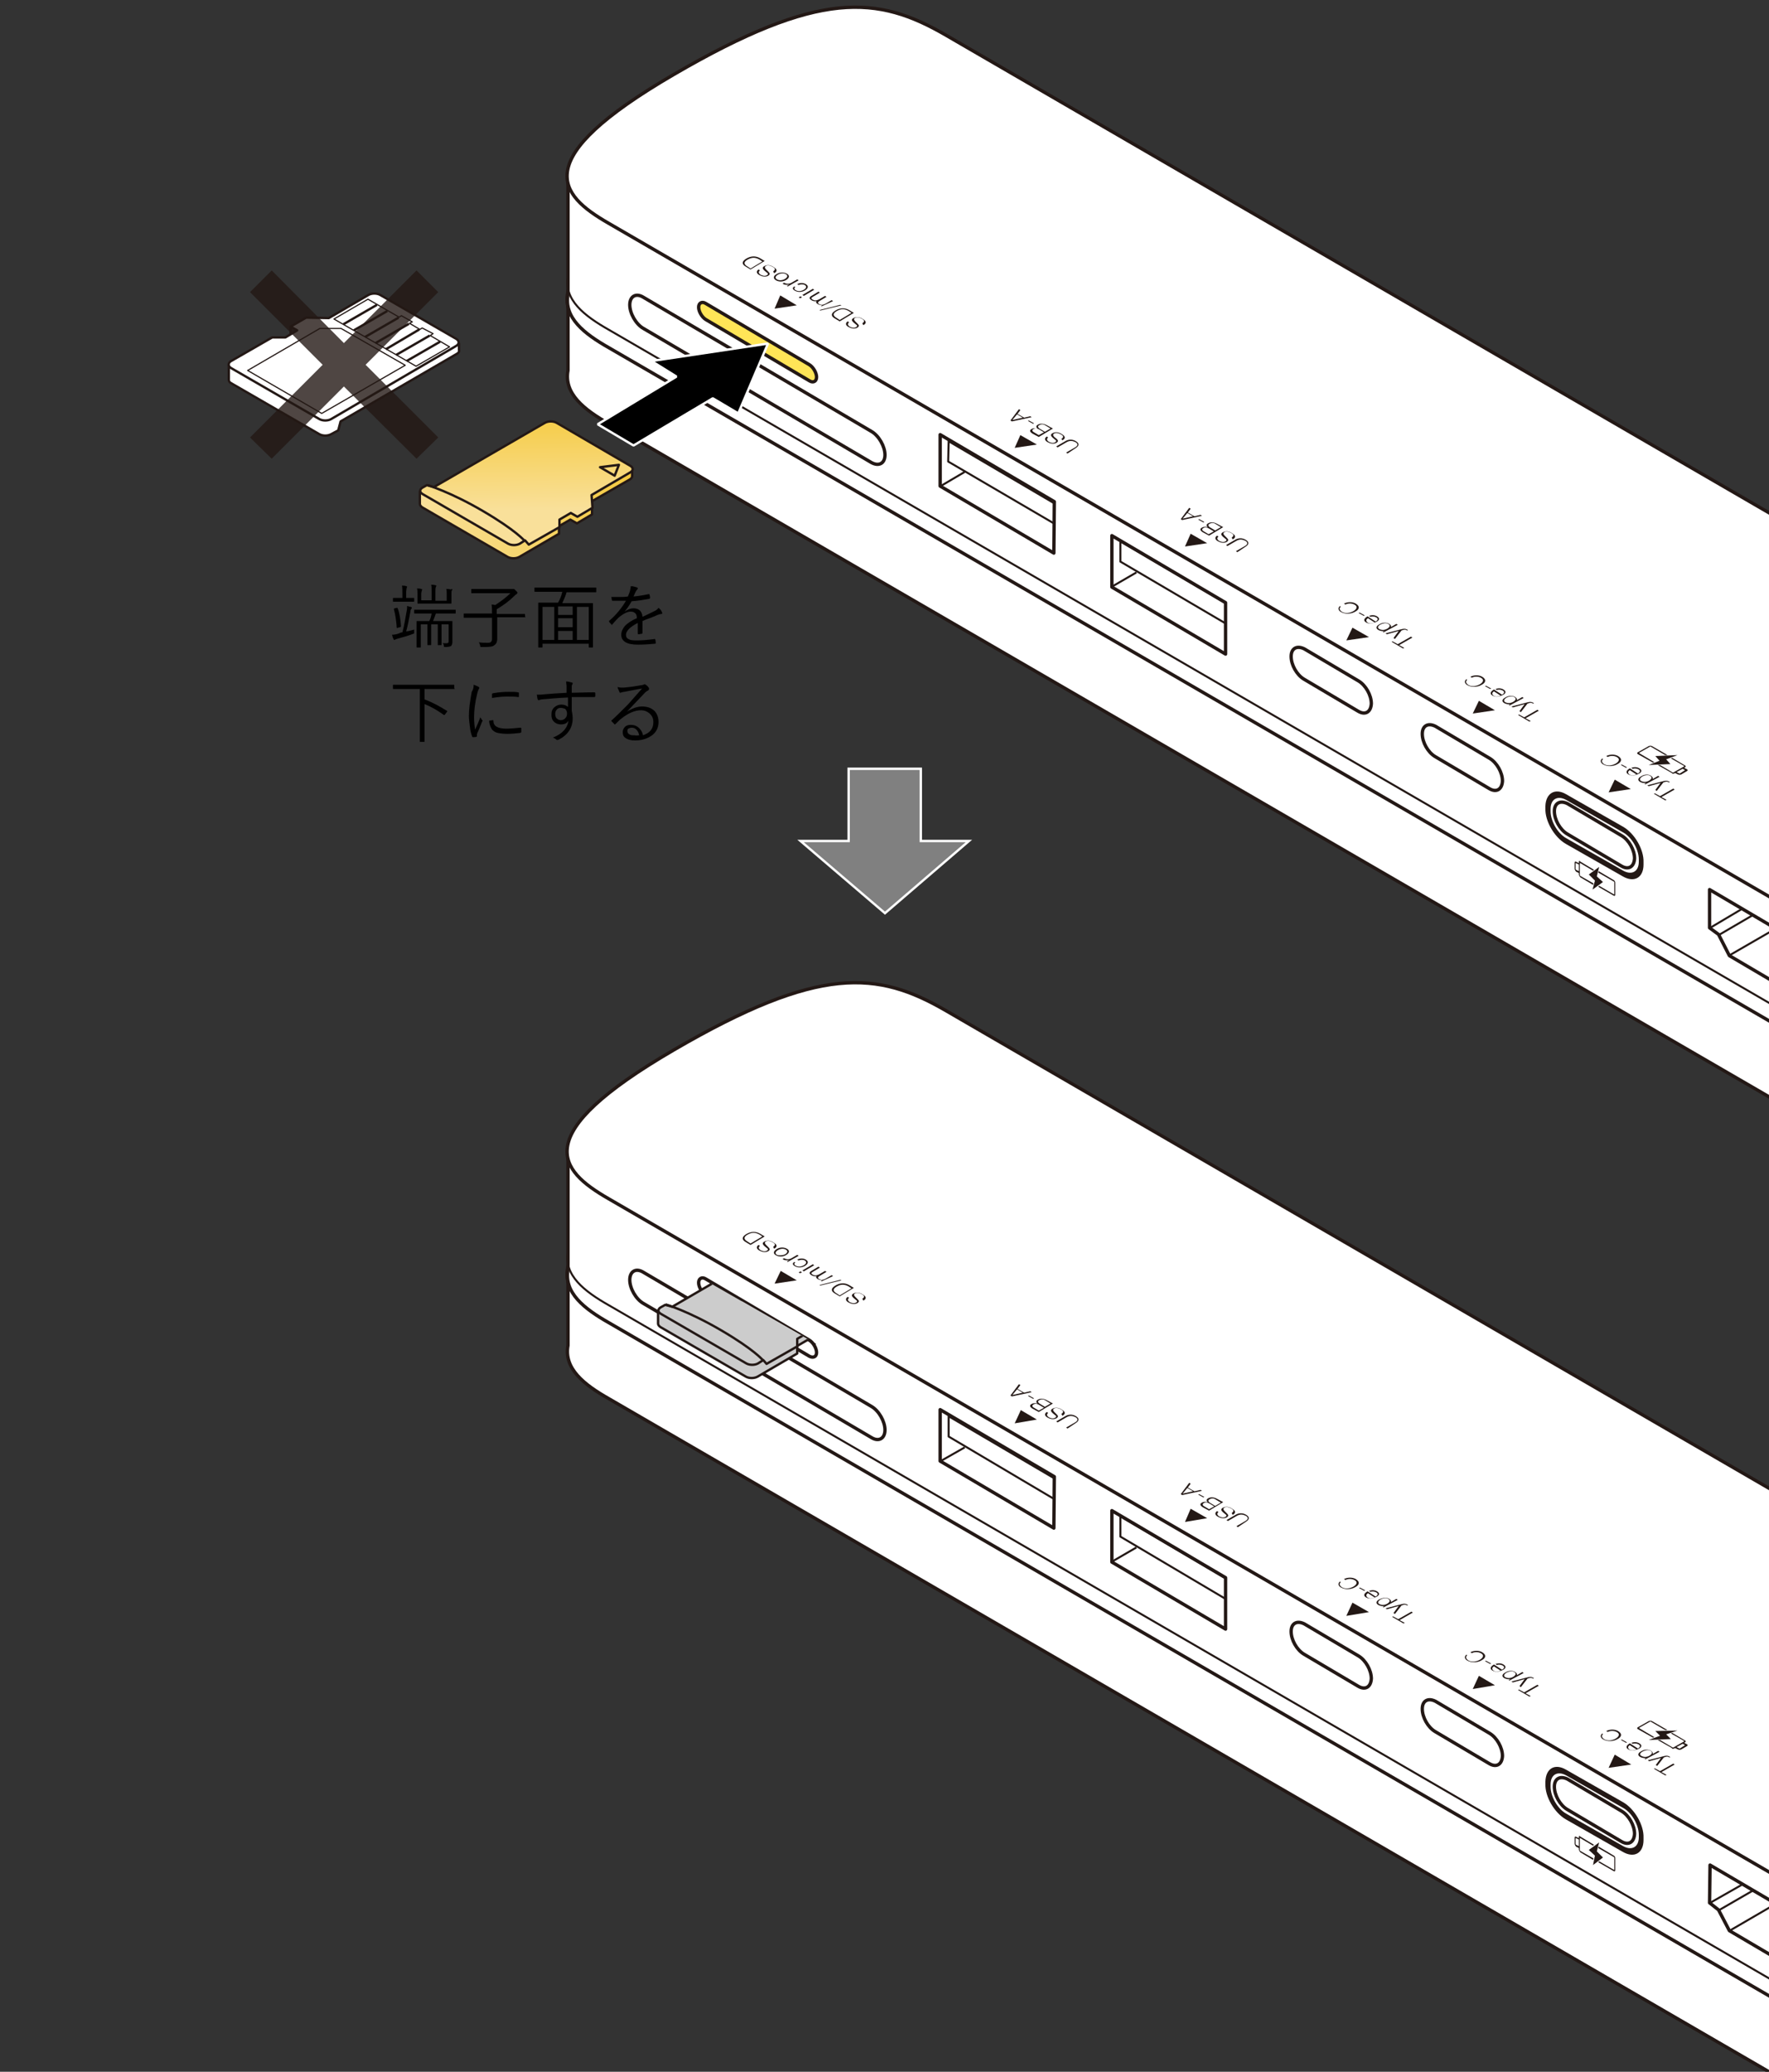 <?xml version="1.0" encoding="utf-8"?>
<!-- Generator: Adobe Illustrator 27.6.1, SVG Export Plug-In . SVG Version: 6.00 Build 0)  -->
<svg version="1.1" xmlns="http://www.w3.org/2000/svg" xmlns:xlink="http://www.w3.org/1999/xlink" x="0px" y="0px"
	 viewBox="0 0 375 439" style="enable-background:new 0 0 375 439;" xml:space="preserve">
<rect x="0" y="0" width="375" height="439" fill="#333333" stroke="none"/>
<style type="text/css">
	.st0{fill:#FFFFFF;stroke:#231815;stroke-width:0.709;stroke-linejoin:round;stroke-miterlimit:10;}
	.st1{fill:none;stroke:#231815;stroke-width:0.425;stroke-linejoin:round;stroke-miterlimit:10;}
	.st2{fill:#231815;}
	.st3{fill:none;stroke:#231815;stroke-width:0.709;stroke-linejoin:round;stroke-miterlimit:10;}
	.st4{fill:#FFFFFF;stroke:#231815;stroke-width:0.709;stroke-linejoin:round;}
	.st5{fill:#FFFFFF;stroke:#000000;stroke-width:0.709;}
	.st6{fill:none;stroke:#000000;stroke-width:0.425;}
	.st7{fill:none;stroke:#231815;stroke-width:0.425;}
	.st8{fill:#FFFFFF;stroke:#231815;stroke-width:0.709;stroke-miterlimit:10;}
	.st9{fill:none;stroke:#231815;stroke-width:0.709;stroke-miterlimit:10;}
	.st10{fill:#FFFFFF;stroke:#231815;stroke-width:0.709;}
	.st11{fill:#FFFFFF;}
	.st12{fill:none;stroke:#231815;stroke-width:0.709;}
	.st13{fill:none;}
	.st14{fill:#808080;stroke:#FFFFFF;stroke-width:0.5;}
	.st15{clip-path:url(#SVGID_00000046299330070533624600000016343653155115218623_);}
	.st16{fill:#CCCCCC;stroke:#231815;stroke-width:0.5;stroke-linejoin:round;}
	.st17{fill:none;stroke:#231815;stroke-width:0.5;stroke-linejoin:round;}
	.st18{fill:#FFE557;stroke:#231815;stroke-width:0.709;stroke-linejoin:round;stroke-miterlimit:10;}
	
		.st19{fill:url(#SVGID_00000044874251832050804810000004442004347571064727_);stroke:#231815;stroke-width:0.5;stroke-linejoin:round;}
	
		.st20{fill:url(#SVGID_00000067194820914130741460000007720319902602318762_);stroke:#231815;stroke-width:0.5;stroke-linejoin:round;}
	.st21{stroke:#FFFFFF;stroke-width:0.5;stroke-miterlimit:1;}
	.st22{fill:#FFFFFF;stroke:#231815;stroke-width:0.5;stroke-linejoin:round;}
	.st23{fill:none;stroke:#231815;stroke-width:0.25;stroke-linejoin:round;}
	.st24{opacity:0.8;fill:#231815;}
</style>
<g id="レイヤー_2">
	<g>
		<g>
			<g>
				<path class="st0" d="M120.4,268.5v16.6c-0.9,4.9,3.4,8.3,8.7,11.3l284,164.7c10.6,6.1,23.4,10,54.3-8
					c18.2-10.6,25-17.4,24.5-22.9v-16.5"/>
				<path class="st0" d="M413,444.7c10.6,6.1,23.4,10,54.3-8c31-18,28.9-25.1,14.3-33.5l-281-163c-14.6-8.5-26.9-9.7-57.8,8.3
					s-24.4,25.4-13.8,31.5L413,444.7z"/>
			</g>
			<g>
				<g>
					<path class="st0" d="M120.4,243v26c-0.9,4.9,3.4,8.3,8.7,11.3l284,164.7c10.6,6.1,23.4,10,54.3-8c18.2-10.6,25-17.4,24.5-22.9
						v-24.3"/>
					<path class="st1" d="M120.4,265.3c-0.9,4.9,3.4,8.3,8.7,11.3l284,164.7c10.6,6.1,23.4,10,54.3-8c18.2-10.6,25-17.4,24.5-22.9"
						/>
					<path class="st0" d="M413,418.7c10.6,6.1,23.4,10,54.3-8s28.9-25.1,14.3-33.5l-281-163c-14.6-8.5-26.9-9.7-57.8,8.3
						s-24.4,25.4-13.8,31.5L413,418.7z"/>
					<g>
						<path class="st2" d="M385.6,360.8c0,0.3,0.2,0.6,0.6,0.9l5.2,3c0.4,0.2,0.9,0.4,1.5,0.4c0.6,0,1.1-0.1,1.5-0.3l3.5-2
							c0.4-0.2,0.6-0.5,0.6-0.9c0-0.3-0.2-0.6-0.7-0.9l-5.2-3c-0.4-0.2-0.9-0.4-1.5-0.4c-0.6,0-1.1,0.1-1.5,0.3l-3.5,2
							C385.8,360.1,385.5,360.4,385.6,360.8z M391,359.1c0.1-0.1,0.3-0.1,0.5-0.1c0.2,0,0.4,0,0.5,0.1l3.7,2.2
							c0.1,0.1,0.2,0.2,0.2,0.3c0,0.1-0.1,0.2-0.2,0.3l-2.8,1.6c-0.1,0.1-0.3,0.1-0.5,0.1c-0.2,0-0.4,0-0.5-0.1l-3.7-2.2
							c-0.1-0.1-0.2-0.2-0.2-0.3c0-0.1,0.1-0.2,0.2-0.3L391,359.1"/>
						<path class="st2" d="M376.6,354.4c-0.4,0.2-0.6,0.5-0.6,0.9c0,0.3,0.2,0.6,0.6,0.9l7.1,4.1l6.4-3.7l-1.7-1l-4.6,2.7
							c-0.1,0.1-0.3,0.1-0.5,0.1c-0.2,0-0.4,0-0.6-0.1l-0.7-0.4c-0.1-0.1-0.2-0.2-0.2-0.3c0-0.1,0.1-0.2,0.2-0.3l4.6-2.7l-1.5-0.9
							l-4.6,2.7c-0.1,0.1-0.3,0.1-0.5,0.1c-0.2,0-0.4,0-0.6-0.1l-0.7-0.4c-0.1-0.1-0.2-0.2-0.2-0.3c0-0.1,0.1-0.2,0.2-0.3l4.6-2.7
							l-1.7-1L376.6,354.4"/>
						<path class="st2" d="M402.2,369.2c-0.4,0.2-0.9,0.3-1.5,0.3c-0.6,0-1.1-0.1-1.5-0.4l-5.4-3.1l1.3-0.8l4.6,2.7
							c0.2,0.1,0.3,0.1,0.5,0.1c0.2,0,0.4,0,0.5-0.1l2.8-1.6c0.1-0.1,0.2-0.2,0.2-0.3c0-0.1-0.1-0.2-0.2-0.3l-4.6-2.7l1.3-0.8
							l5.4,3.1c0.4,0.2,0.6,0.5,0.7,0.9c0,0.3-0.2,0.6-0.6,0.9L402.2,369.2"/>
						<path class="st2" d="M415.7,371.2l4.7,2.7c0.4,0.2,0.6,0.5,0.7,0.9c0,0.3-0.2,0.6-0.6,0.9l-5,2.9l-1.7-1l4.6-2.7
							c0.1-0.1,0.2-0.2,0.2-0.3c0-0.1-0.1-0.2-0.2-0.3l-3.9-2.3L415.7,371.2"/>
						<path class="st2" d="M423.2,383.1l-6.9-4l1.3-0.8l4.6,2.7c0.1,0.1,0.3,0.1,0.5,0.1c0.2,0,0.4,0,0.5-0.1l0.2-0.1
							c0.1-0.1,0.2-0.2,0.2-0.3c0-0.1-0.1-0.2-0.2-0.3l-4.4-2.5l1.2-0.7l4.4,2.5c0.1,0.1,0.3,0.1,0.5,0.1c0.2,0,0.4,0,0.5-0.1
							l0.2-0.1c0.1-0.1,0.2-0.2,0.2-0.3c0-0.1-0.1-0.2-0.2-0.3l-4.6-2.7l1.3-0.8l5.4,3.1c0.4,0.2,0.6,0.5,0.7,0.9
							c0,0.3-0.2,0.6-0.6,0.9L423.2,383.1"/>
						<path class="st2" d="M408.5,374.6l-6.9-4l1.3-0.8l4.6,2.7c0.1,0.1,0.3,0.1,0.6,0.1c0.2,0,0.4,0,0.5-0.1l0.2-0.1
							c0.1-0.1,0.2-0.2,0.2-0.3c0-0.1-0.1-0.2-0.2-0.3l-4.4-2.5l1.2-0.7l4.4,2.5c0.1,0.1,0.3,0.1,0.5,0.1c0.2,0,0.4,0,0.5-0.1
							l0.2-0.1c0.1-0.1,0.2-0.2,0.2-0.3c0-0.1-0.1-0.2-0.2-0.3l-4.6-2.7l1.3-0.8l5.4,3.1c0.4,0.2,0.6,0.5,0.7,0.9
							c0,0.3-0.2,0.6-0.6,0.9L408.5,374.6"/>
					</g>
					<g>
						<g>
							<path class="st2" d="M182.8,275.2c0.6-0.4,0.4-0.7-0.2-1c-0.3-0.2-1-0.4-1.4-0.1c-0.3,0.2-0.1,0.5,0.1,0.7l0.5,0.5
								c0.3,0.3,0.4,0.5,0,0.8c-0.3,0.2-1,0.4-1.9-0.1c-0.6-0.3-0.8-0.8-0.2-1.2l0.3,0.2c-0.4,0.3-0.3,0.6,0.1,0.9
								c0.4,0.2,0.9,0.4,1.4,0.1c0.3-0.2,0.2-0.4,0-0.5l-0.6-0.5c-0.3-0.3-0.5-0.6,0-0.9c0.2-0.1,1-0.5,2,0.2
								c0.7,0.4,0.9,0.9,0.1,1.3L182.8,275.2z"/>
							<path class="st2" d="M178,274.7l-1-0.6c-0.9-0.5-0.9-1.1,0.1-1.7c1-0.6,2-0.6,2.9-0.1l1,0.6L178,274.7z M180.5,273l-0.6-0.4
								c-0.9-0.5-1.6-0.5-2.5,0c-0.9,0.5-0.9,1,0,1.5l0.6,0.4L180.5,273z"/>
							<path class="st2" d="M178.4,271.3l-4.5,1.1l-0.2-0.1l4.4-1.1L178.4,271.3z"/>
							<path class="st2" d="M174.2,271.5l-0.2-0.1l0.4-0.2l0,0c-0.4,0.1-0.8,0-1.1-0.2c-0.3-0.2-0.4-0.4-0.2-0.6
								c-0.4,0.1-0.8,0-1.1-0.2c-0.5-0.3-0.5-0.6,0-0.9l1.5-0.9l0.3,0.2l-1.5,0.9c-0.4,0.2-0.4,0.4,0,0.6c0.5,0.3,1,0.1,1.4-0.1
								l1.2-0.7l0.3,0.2l-1.5,0.9c-0.3,0.2-0.4,0.4-0.1,0.6c0.5,0.3,1,0.2,1.5-0.1l1.2-0.7l0.3,0.2L174.2,271.5z"/>
							<path class="st2" d="M170.4,269.4l-0.3-0.2l2.2-1.3l0.3,0.2L170.4,269.4z M169.6,269.8l-0.3-0.2l0.4-0.2l0.3,0.2L169.6,269.8
								z"/>
							<path class="st2" d="M168.6,267.5c-0.3,0.2-0.3,0.5,0.1,0.7c0.5,0.3,1.2,0.2,1.7-0.1c0.5-0.3,0.7-0.7,0.2-1
								c-0.3-0.2-0.9-0.2-1.3,0l-0.3-0.2c0.6-0.3,1.3-0.3,1.8,0c0.7,0.4,0.5,0.9-0.1,1.3c-0.6,0.4-1.5,0.5-2.2,0.1
								c-0.5-0.3-0.6-0.6-0.1-0.9L168.6,267.5z"/>
							<path class="st2" d="M167,267.4l-0.2-0.1l0.5-0.3l0,0c-0.5,0.1-1,0.1-1.4-0.2l0.3-0.2c0.5,0.3,1.1,0.3,1.6,0l1.2-0.7l0.3,0.2
								L167,267.4z"/>
							<path class="st2" d="M164.6,264.7c0.6-0.4,1.5-0.5,2.2-0.1c0.7,0.4,0.5,0.9-0.1,1.3c-0.6,0.4-1.5,0.5-2.2,0.1
								C163.8,265.6,164,265.1,164.6,264.7z M166.4,265.8c0.5-0.3,0.7-0.7,0.2-1c-0.5-0.3-1.2-0.2-1.7,0.1c-0.5,0.3-0.7,0.7-0.2,1
								C165.2,266.1,166,266,166.4,265.8z"/>
							<path class="st2" d="M163.9,264.2c0.6-0.4,0.4-0.7-0.2-1c-0.3-0.2-1-0.4-1.4-0.1c-0.3,0.2-0.1,0.5,0.1,0.7l0.5,0.5
								c0.3,0.3,0.4,0.5,0,0.8c-0.3,0.2-1,0.4-1.9-0.1c-0.6-0.3-0.8-0.8-0.2-1.2l0.3,0.2c-0.4,0.3-0.3,0.6,0.1,0.9
								c0.4,0.2,0.9,0.4,1.4,0.1c0.3-0.2,0.2-0.4,0-0.5l-0.6-0.5c-0.3-0.3-0.5-0.6,0-0.9c0.2-0.1,1-0.5,2,0.2
								c0.7,0.4,0.9,0.9,0.1,1.3L163.9,264.2z"/>
							<path class="st2" d="M159.1,263.8l-1-0.6c-0.9-0.5-0.9-1.1,0.1-1.7c1-0.6,2-0.6,2.9-0.1l1,0.6L159.1,263.8z M161.6,262
								l-0.6-0.4c-0.9-0.5-1.6-0.5-2.5,0c-0.9,0.5-0.9,1,0,1.5l0.6,0.4L161.6,262z"/>
						</g>
						<polygon class="st2" points="164.2,272 168.9,271.3 165.5,269.3 						"/>
					</g>
					<g>
						<g>
							<path class="st2" d="M226.3,302.7l-0.3-0.2l1.9-1.1c0.7-0.4,0.6-0.8,0.1-1.1c-0.6-0.3-1.2-0.4-1.9,0l-1.9,1.1l-0.3-0.2
								l1.9-1.1c0.6-0.4,1.5-0.5,2.3,0c0.8,0.5,0.6,1,0,1.4L226.3,302.7z"/>
							<path class="st2" d="M225,299.6c0.6-0.4,0.4-0.7-0.2-1c-0.3-0.2-1-0.4-1.4-0.1c-0.3,0.2-0.1,0.5,0.1,0.7l0.5,0.5
								c0.3,0.3,0.4,0.5,0,0.8c-0.3,0.2-1,0.4-1.9-0.1c-0.6-0.3-0.8-0.8-0.2-1.2l0.3,0.2c-0.4,0.3-0.3,0.6,0.1,0.9
								c0.4,0.2,0.9,0.4,1.4,0.1c0.3-0.2,0.2-0.4,0-0.5l-0.6-0.5c-0.3-0.3-0.5-0.6,0-0.9c0.2-0.1,1-0.5,2,0.2
								c0.7,0.4,0.9,0.9,0.1,1.3L225,299.6z"/>
							<path class="st2" d="M220.2,299.2l-1.3-0.7c-0.5-0.3-0.8-0.7-0.2-1c0.3-0.2,0.8-0.2,1.2-0.1l0,0c-0.3-0.3-0.3-0.6,0.1-0.8
								c0.3-0.2,1-0.4,1.9,0.1l1.3,0.7L220.2,299.2z M222.7,297.4l-1-0.6c-0.4-0.3-0.9-0.4-1.4-0.1c-0.4,0.2-0.3,0.5,0.2,0.8l1,0.6
								L222.7,297.4z M221.3,298.3l-1-0.6c-0.5-0.3-0.9-0.3-1.2-0.1c-0.4,0.2-0.3,0.5,0.1,0.7l1,0.6L221.3,298.3z"/>
							<path class="st2" d="M219.2,296.3l-0.2,0.1l-1.1-0.6l0.2-0.1L219.2,296.3z"/>
							<path class="st2" d="M214.5,295.9l-0.3-0.2l1.8-2.4l0.3,0.2l-0.6,0.8l1.4,0.8l1.3-0.3l0.3,0.2L214.5,295.9z M216.8,295.1
								l-1.2-0.7l-1,1.2L216.8,295.1z"/>
						</g>
						<polygon class="st2" points="215.1,301.6 219.8,300.8 216.4,298.8 						"/>
					</g>
					<g>
						<g>
							<path class="st2" d="M262.4,323.6l-0.3-0.2l1.9-1.1c0.7-0.4,0.6-0.8,0.1-1.1c-0.6-0.3-1.2-0.4-1.9,0l-1.9,1.1l-0.3-0.2
								l1.9-1.1c0.6-0.4,1.5-0.5,2.3,0c0.8,0.5,0.6,1,0,1.4L262.4,323.6z"/>
							<path class="st2" d="M261.1,320.6c0.6-0.4,0.4-0.7-0.2-1c-0.3-0.2-1-0.4-1.4-0.1c-0.3,0.2-0.1,0.5,0.1,0.7l0.5,0.5
								c0.3,0.3,0.4,0.5,0,0.8c-0.3,0.2-1,0.4-1.9-0.1c-0.6-0.3-0.8-0.8-0.2-1.2l0.3,0.2c-0.4,0.3-0.3,0.6,0.1,0.9
								c0.4,0.2,0.9,0.4,1.4,0.1c0.3-0.2,0.2-0.4,0-0.5l-0.6-0.5c-0.3-0.3-0.5-0.6,0-0.9c0.2-0.1,1-0.5,2,0.2
								c0.7,0.4,0.9,0.9,0.1,1.3L261.1,320.6z"/>
							<path class="st2" d="M256.3,320.1l-1.3-0.7c-0.5-0.3-0.8-0.7-0.2-1c0.3-0.2,0.8-0.2,1.2-0.1l0,0c-0.3-0.3-0.3-0.6,0.1-0.8
								c0.3-0.2,1-0.4,1.9,0.1l1.3,0.7L256.3,320.1z M258.8,318.4l-1-0.6c-0.4-0.3-0.9-0.4-1.4-0.1c-0.4,0.2-0.3,0.5,0.2,0.8l1,0.6
								L258.8,318.4z M257.4,319.2l-1-0.6c-0.5-0.3-0.9-0.3-1.2-0.1c-0.4,0.2-0.3,0.5,0.1,0.7l1,0.6L257.4,319.2z"/>
							<path class="st2" d="M255.3,317.2l-0.2,0.1l-1.1-0.6l0.2-0.1L255.3,317.2z"/>
							<path class="st2" d="M250.6,316.8l-0.3-0.2l1.8-2.4l0.3,0.2l-0.6,0.8l1.4,0.8l1.3-0.3l0.3,0.2L250.6,316.8z M252.9,316
								l-1.2-0.7l-1,1.2L252.9,316z"/>
						</g>
						<polygon class="st2" points="251.2,322.5 255.9,321.7 252.4,319.7 						"/>
					</g>
					<g>
						<g>
							<path class="st2" d="M297.5,344l-2.4-1.4l0.2-0.1l1.1,0.6l2.8-1.6l0.3,0.2l-2.8,1.6l1.1,0.6L297.5,344z"/>
							<path class="st2" d="M295.7,342l-0.3-0.2l1.1-1.5L294,341l-0.3-0.2l3.5-0.9c0.5-0.1,0.7-0.1,1.1,0.1c0.1,0.1,0.2,0.1,0.2,0.1
								l-0.2,0.1c-0.1,0-0.1-0.1-0.2-0.1c-0.2-0.1-0.4-0.1-0.7,0l-0.3,0.1L295.7,342z"/>
							<path class="st2" d="M293.3,340.6l-0.2-0.1l0.4-0.2l0,0c-0.4,0.1-0.9,0-1.3-0.2c-0.7-0.4-0.4-0.9,0.2-1.2s1.5-0.5,2.1-0.1
								c0.3,0.2,0.5,0.5,0.3,0.7l0,0l1.2-0.7l0.3,0.2L293.3,340.6z M292.4,339.9c0.6,0.3,1.2,0.2,1.7-0.1c0.5-0.3,0.7-0.7,0.2-1
								c-0.5-0.3-1.2-0.1-1.6,0.1C292.2,339.2,291.9,339.6,292.4,339.9z"/>
							<path class="st2" d="M291.6,338.3c0.4-0.2,0.7-0.6,0.1-0.9c-0.4-0.2-0.8-0.2-1.2-0.1l-0.3-0.2c0.6-0.2,1.2-0.2,1.7,0.1
								c0.7,0.4,0.5,0.9-0.2,1.2c-0.6,0.3-1.4,0.5-2.1,0.1c-0.7-0.4-0.4-0.9,0.3-1.3L291.6,338.3z M290,337.6
								c-0.4,0.2-0.5,0.6-0.1,0.9c0.4,0.3,1.1,0.2,1.5,0L290,337.6z"/>
							<path class="st2" d="M289.4,337l-0.2,0.1l-1.1-0.6l0.2-0.1L289.4,337z"/>
							<path class="st2" d="M284.2,335.3c-0.4,0.3-0.2,0.7,0.2,1c0.8,0.5,1.8,0.3,2.5-0.1c0.7-0.4,1-1,0.2-1.4
								c-0.6-0.3-1.3-0.3-1.9,0l-0.3-0.2c0.8-0.4,1.8-0.4,2.5,0c1,0.6,0.7,1.3-0.1,1.7c-0.8,0.5-2.1,0.6-3,0.1
								c-0.6-0.3-0.8-0.9-0.2-1.3L284.2,335.3z"/>
						</g>
						<polygon class="st2" points="285.4,342.4 290.2,341.6 286.7,339.6 						"/>
					</g>
					<g>
						<g>
							<path class="st2" d="M324.2,359.5l-2.4-1.4l0.2-0.1l1.1,0.6l2.8-1.6l0.3,0.2l-2.8,1.6l1.1,0.6L324.2,359.5z"/>
							<path class="st2" d="M322.4,357.5l-0.3-0.2l1.1-1.5l-2.5,0.7l-0.3-0.2l3.5-0.9c0.5-0.1,0.7-0.1,1.1,0.1
								c0.1,0.1,0.2,0.1,0.2,0.1l-0.2,0.1c-0.1,0-0.1-0.1-0.2-0.1c-0.2-0.1-0.4-0.1-0.7,0l-0.3,0.1L322.4,357.5z"/>
							<path class="st2" d="M320,356.1l-0.2-0.1l0.4-0.2l0,0c-0.4,0.1-0.9,0-1.3-0.2c-0.7-0.4-0.4-0.9,0.2-1.2
								c0.6-0.4,1.5-0.5,2.1-0.1c0.3,0.2,0.5,0.5,0.3,0.7l0,0l1.2-0.7l0.3,0.2L320,356.1z M319.1,355.4c0.6,0.3,1.2,0.2,1.7-0.1
								c0.5-0.3,0.7-0.7,0.2-1c-0.5-0.3-1.2-0.1-1.6,0.1C318.9,354.7,318.6,355.1,319.1,355.4z"/>
							<path class="st2" d="M318.4,353.8c0.4-0.2,0.7-0.6,0.1-0.9c-0.4-0.2-0.8-0.2-1.2-0.1l-0.3-0.2c0.6-0.2,1.2-0.2,1.7,0.1
								c0.7,0.4,0.5,0.9-0.2,1.2c-0.6,0.3-1.4,0.5-2.1,0.1c-0.7-0.4-0.4-0.9,0.3-1.3L318.4,353.8z M316.7,353.1
								c-0.4,0.2-0.5,0.6-0.1,0.9c0.4,0.3,1.1,0.2,1.5,0L316.7,353.1z"/>
							<path class="st2" d="M316.1,352.5l-0.2,0.1l-1.1-0.6l0.2-0.1L316.1,352.5z"/>
							<path class="st2" d="M311,350.8c-0.4,0.3-0.2,0.7,0.2,1c0.8,0.5,1.8,0.3,2.5-0.1c0.7-0.4,1-1,0.2-1.4c-0.6-0.3-1.3-0.3-1.9,0
								l-0.3-0.2c0.8-0.4,1.8-0.4,2.5,0c1,0.6,0.7,1.3-0.1,1.7c-0.8,0.5-2.1,0.6-3,0.1c-0.6-0.3-0.8-0.9-0.2-1.3L311,350.8z"/>
						</g>
						<polygon class="st2" points="312.2,357.9 316.9,357.1 313.5,355.1 						"/>
					</g>
					<g>
						<g>
							<path class="st2" d="M389,397.1l-0.3-0.2l1.3-0.8l-1.8-1l-1.3,0.8l-0.3-0.2l3-1.8l0.3,0.2l-1.5,0.9l1.8,1l1.5-0.9l0.3,0.2
								L389,397.1z"/>
							<path class="st2" d="M386,395.4l-1-0.6c-0.9-0.5-0.9-1.1,0.1-1.7c1-0.6,2-0.6,2.9-0.1l1,0.6L386,395.4z M388.5,393.6
								l-0.6-0.4c-0.9-0.5-1.6-0.5-2.5,0c-0.9,0.5-0.9,1,0,1.5l0.6,0.4L388.5,393.6z"/>
							<path class="st2" d="M383.1,393.7l-0.4-0.2l1.6-2.1l-3.7,0.9l-0.4-0.2l3-1.8l0.3,0.2l-2.6,1.5l0,0l3.7-0.9l0.3,0.2l-1.6,2.1
								l0,0l2.6-1.5l0.3,0.2L383.1,393.7z"/>
							<path class="st2" d="M379.6,391.6l-0.3-0.2l3-1.8l0.3,0.2L379.6,391.6z"/>
						</g>
						<polygon class="st2" points="379.6,396.9 384.3,396.2 380.8,394.2 						"/>
					</g>
					<g>
						<g>
							<path class="st2" d="M353,376.2l-2.4-1.4l0.2-0.1l1.1,0.6l2.8-1.6l0.3,0.2l-2.8,1.6l1.1,0.6L353,376.2z"/>
							<path class="st2" d="M351.3,374.2l-0.3-0.2l1.1-1.5l-2.5,0.7l-0.3-0.2l3.5-0.9c0.5-0.1,0.7-0.1,1.1,0.1
								c0.1,0.1,0.2,0.1,0.2,0.1l-0.2,0.1c-0.1,0-0.1-0.1-0.2-0.1c-0.2-0.1-0.4-0.1-0.7,0l-0.3,0.1L351.3,374.2z"/>
							<path class="st2" d="M348.8,372.8l-0.2-0.1l0.4-0.2l0,0c-0.4,0.1-0.9,0-1.3-0.2c-0.7-0.4-0.4-0.9,0.2-1.2
								c0.6-0.4,1.5-0.5,2.1-0.1c0.3,0.2,0.5,0.5,0.3,0.7l0,0l1.2-0.7l0.3,0.2L348.8,372.8z M348,372.1c0.6,0.3,1.2,0.2,1.7-0.1
								c0.5-0.3,0.7-0.7,0.2-1c-0.5-0.3-1.2-0.1-1.6,0.1C347.7,371.4,347.4,371.8,348,372.1z"/>
							<path class="st2" d="M347.2,370.5c0.4-0.2,0.7-0.6,0.1-0.9c-0.4-0.2-0.8-0.2-1.2-0.1l-0.3-0.2c0.6-0.2,1.2-0.2,1.7,0.1
								c0.7,0.4,0.5,0.9-0.2,1.2c-0.6,0.3-1.4,0.5-2.1,0.1c-0.7-0.4-0.4-0.9,0.3-1.3L347.2,370.5z M345.5,369.8
								c-0.4,0.2-0.5,0.6-0.1,0.9c0.4,0.3,1.1,0.2,1.5,0L345.5,369.8z"/>
							<path class="st2" d="M344.9,369.2l-0.2,0.1l-1.1-0.6l0.2-0.1L344.9,369.2z"/>
							<path class="st2" d="M339.8,367.5c-0.4,0.3-0.2,0.7,0.2,1c0.8,0.5,1.8,0.3,2.5-0.1c0.7-0.4,1-1,0.2-1.4
								c-0.6-0.3-1.3-0.3-1.9,0l-0.3-0.2c0.8-0.4,1.8-0.4,2.5,0c1,0.6,0.7,1.3-0.1,1.7c-0.8,0.5-2.1,0.6-3,0.1
								c-0.6-0.3-0.8-0.9-0.2-1.3L339.8,367.5z"/>
						</g>
						<polygon class="st2" points="341,374.6 345.8,373.9 342.3,371.8 						"/>
						<g>
							<polygon class="st2" points="350.9,366.8 351.9,367.8 349.5,368.7 354.2,368.5 353.2,367.5 355.6,366.7 							"/>
							<g>
								<path class="st2" d="M354.9,370.5l0.2-0.1l0.6,0.3c0.2,0.1,0.5,0.1,0.7,0l1.2-0.7c0.2-0.1,0.2-0.3,0-0.4l-0.6-0.3l0.2-0.1
									c0.2-0.1,0.2-0.3,0-0.4l-2.7-1.6l-0.3,0.1l2.8,1.6c0,0,0,0.1,0,0.1l-2.3,1.3c0,0-0.1,0-0.1,0l-2.7-1.6l-0.5,0l3,1.7
									C354.4,370.6,354.7,370.6,354.9,370.5z M357.2,369.8C357.2,369.8,357.3,369.9,357.2,369.8l-1.1,0.7c0,0-0.1,0-0.1,0
									l-0.6-0.3l1.3-0.7L357.2,369.8z"/>
								<path class="st2" d="M347.2,366.4l3.2,1.8l0.3-0.1l-3.2-1.9c0,0,0-0.1,0-0.1l2.3-1.3c0,0,0.1,0,0.1,0l3.1,1.8l0.5,0
									l-3.3-1.9c-0.2-0.1-0.5-0.1-0.7,0l-2.3,1.3C347,366.1,347,366.3,347.2,366.4z"/>
							</g>
						</g>
					</g>
					<g>
						<polygon class="st3" points="390.6,411.7 362.5,395.2 362.4,403.2 364.3,404.7 366.6,409.1 386.3,420.7 388.7,419 
							390.6,419.7 						"/>
						<path class="st3" d="M315.7,373.7l-11.5-6.8c-1.5-0.9-2.7-3-2.7-4.8l0,0c0-1.7,1.2-2.4,2.8-1.6l11.5,6.8
							c1.5,0.9,2.7,3,2.7,4.8l0,0C318.4,373.9,317.2,374.6,315.7,373.7z"/>
						<path class="st3" d="M287.9,357.3l-11.5-6.8c-1.5-0.9-2.7-3-2.7-4.8l0,0c0-1.7,1.2-2.4,2.8-1.6l11.5,6.8
							c1.5,0.9,2.7,3,2.7,4.8l0,0C290.6,357.5,289.4,358.2,287.9,357.3z"/>
						<path class="st3" d="M343.7,390.2l-11.5-6.8c-1.5-0.9-2.7-3-2.7-4.8l0,0c0-1.7,1.2-2.4,2.8-1.6l11.5,6.8
							c1.5,0.9,2.7,3,2.7,4.8v0C346.4,390.4,345.2,391.1,343.7,390.2z"/>
						<polygon class="st3" points="259.8,345.2 235.7,331 235.7,320.1 259.8,334.3 						"/>
						<polygon class="st3" points="223.4,323.8 199.3,309.6 199.3,298.7 223.5,312.9 						"/>
						<path class="st0" d="M171.6,287.4l-22-13c-0.8-0.5-1.5-1.7-1.5-2.6l0,0c0-0.9,0.7-1.3,1.5-0.8l22,13c0.8,0.5,1.5,1.7,1.5,2.6
							l0,0C173.1,287.5,172.4,287.8,171.6,287.4z"/>
						<path class="st0" d="M184.7,304.6l-48.3-28.4c-1.6-0.9-2.9-3.2-2.9-5l0,0c0-1.8,1.3-2.6,2.9-1.6l48.3,28.4
							c1.6,0.9,2.9,3.2,2.9,5l0,0C187.6,304.8,186.3,305.6,184.7,304.6z"/>
						<g>
							<polygon class="st2" points="339.8,393.6 338.5,392.3 339,390.4 336.8,392 338.1,393.2 337.7,395.2 							"/>
							<g>
								<path class="st2" d="M334.7,389.2l0,0.3l-0.6-0.3c-0.2-0.1-0.3,0-0.3,0.2l0,1.3c0,0.2,0.2,0.5,0.3,0.6l0.6,0.3l0,0.3
									c0,0.2,0.2,0.5,0.3,0.6l2.7,1.6l0.1-0.3l-2.8-1.6c0,0-0.1-0.1-0.1-0.1l0-2.6c0,0,0,0,0.1,0l2.7,1.6l0.2-0.2l-3-1.8
									C334.9,388.9,334.7,389,334.7,389.2z M334.1,390.9c0,0-0.1-0.1-0.1-0.1l0-1.3c0,0,0,0,0.1,0l0.6,0.3l0,1.4L334.1,390.9z"/>
								<path class="st2" d="M342.1,393.2l-3.2-1.9l-0.1,0.3l3.3,1.9c0,0,0.1,0.1,0.1,0.1l0,2.6c0,0,0,0-0.1,0l-3.1-1.8l-0.2,0.2
									l3.3,1.9c0.2,0.1,0.3,0,0.3-0.2l0-2.6C342.4,393.5,342.3,393.3,342.1,393.2z"/>
							</g>
						</g>
					</g>
					<line class="st1" x1="376.3" y1="403.5" x2="366.5" y2="409.2"/>
					<line class="st1" x1="390.6" y1="417.9" x2="388.4" y2="419.1"/>
					<line class="st1" x1="371.6" y1="400.6" x2="364.5" y2="404.7"/>
					<line class="st1" x1="369.2" y1="399.4" x2="362.7" y2="403.1"/>
					<g>
						<line class="st1" x1="240.9" y1="327.9" x2="235.9" y2="330.8"/>
						<polygon class="st1" points="259.8,338.8 237.5,325.6 237.5,321.3 259.9,334.5 						"/>
					</g>
					<g>
						<line class="st1" x1="204.5" y1="306.7" x2="199.4" y2="309.6"/>
						<polygon class="st1" points="223.4,317.6 201.1,304.4 201.1,300.1 223.4,313.2 						"/>
					</g>
				</g>
				<g>
					<path class="st4" d="M482.6,436.2l-15.1-9.1c-2.2-1.2-2.2-5.1-0.2-8.7c2.1-3.6,5.5-5.4,7.6-4.2l14.4,8.6"/>
					<path class="st4" d="M489.5,431.5c2.1-3.6,2-7.5-0.2-8.7c-2.2-1.2-5.6,0.6-7.6,4.2c-2.1,3.6-2,7.5,0.2,8.7
						C484,437,487.4,435.1,489.5,431.5z"/>
				</g>
				<path class="st4" d="M615.2,498.7l-126.7-73.3c-1.3-0.7-3.3,0.4-4.5,2.6c-1.3,2.2-1.3,4.5,0,5.2l126.6,73.2"/>
				<g>
					<g>
						<g>
							<path class="st5" d="M617.3,496.3l-1.5-0.9c-2.4-1.3-5.9,0.6-8,4.2c-2,3.6-1.8,7.7,0.6,9l1.1,0.7l0,0
								c0.1,0.1,0.2,0.2,0.3,0.2c2.4,1.3,5.9-0.6,8-4.2C619.9,501.6,619.6,497.6,617.3,496.3z"/>
							<path class="st6" d="M615.8,495.9c-2.2-0.1-4.8,1.7-6.4,4.7c-1.5,2.6-1.7,5.5-0.9,7.3"/>
						</g>
						<path class="st5" d="M618.4,497.5C618.4,497.5,618.3,497.5,618.4,497.5c-2.1-1.2-5.5,0.3-7.3,3.5c-1.8,3.4-1.6,6.8,0.5,8.1
							c0.1,0.1,0.1,0.1,0.3,0.2l0,0l20.1,12.4c2.4,1.4,6-0.4,8.2-4c2.2-3.6,2-7.7-0.3-9.2L618.4,497.5z"/>
						<path class="st7" d="M620.3,506.4c1-2.1,2.6-3.6,4.3-4.2c1-0.4,2-0.3,2.9,0.1l-3-1.5c-0.9-0.4-1.9-0.4-2.9-0.1
							c-1.7,0.6-3.3,2.2-4.3,4.2c0,0-1.1,1.8,0.5,2.6C619.4,508.3,620.3,506.4,620.3,506.4z"/>
						<path class="st7" d="M635.6,506.3c-2.5-1.4-6,0.3-8.1,3.9c-1.2,2.1-1.7,4.5-1.2,6.4c0.3,1.1,0.9,2,1.8,2.5l-1.6-0.9
							c-0.9-0.5-1.5-1.4-1.8-2.5c-0.5-1.9-0.1-4.3,1.2-6.4c2.1-3.6,5.6-5.3,8.1-3.9L635.6,506.3z"/>
						<g>
							<path class="st7" d="M615.8,503.7c-1.1,2-1.6,4.2-1.1,5.9c0.3,1.1,0.8,2.1,1.6,2.6l-2.8-1.8c-0.8-0.5-1.4-1.3-1.7-2.4
								c-0.5-1.7-0.1-3.9,1.1-5.9c0,0,0.8-1.9,2.4-1.1S615.8,503.7,615.8,503.7z"/>
							<path class="st7" d="M619.1,498c0,0-4.1-0.1-1.4,1.2c1.8,0.9,4.9,0.3,4.9,0.3L619.1,498z"/>
						</g>
						<path class="st7" d="M623.9,508.1c-1.2,2-1.6,4.3-1.1,6.1c0.3,1.1,0.9,2.3,1.8,2.8l-2-1.1c-0.9-0.5-1.5-1.3-1.8-2.4
							c-0.5-1.8-0.1-4.1,1.1-6.1c0,0,1.4-2.5,2.5-1.9C625.5,506.1,623.9,508.1,623.9,508.1z"/>
						<path class="st7" d="M629,502.9c-0.6-0.3-4.4,0.1-2.4,1.1c1.1,0.5,4-0.3,4-0.3S629.6,503.2,629,502.9z"/>
					</g>
					<g>
						<path class="st8" d="M628.1,514.6v14.1c0,2.4,2.3,3.8,2.3,3.8l32.6,18.9l24.1-14v-13.6"/>
						<path class="st8" d="M630.4,518.9l32.6,18.9l24.1-14l-32.6-18.9c0,0-7.7-4.3-19.5,2.6C623,514.4,630.4,518.9,630.4,518.9z"/>
						<line class="st9" x1="663" y1="551.4" x2="663" y2="537.4"/>
						<g>
							<path class="st10" d="M682.1,552.4l-13.7-8c-0.5-0.3-0.8-0.9-0.8-1.8l0,0c0-1.8,1.3-4,2.8-4.8l10.3-6.2
								c0.8-0.4,1.5-0.5,2-0.2l13.4,7.8"/>
							<path class="st10" d="M681,550.4c0-1.8,1.2-4,2.8-4.8l10.3-6.2c1.5-0.9,2.8-0.2,2.8,1.6l0,0c0,1.8-1.3,4-2.8,4.8l-10.3,6.2
								C682.3,552.9,681,552.2,681,550.4L681,550.4z"/>
						</g>
					</g>
				</g>
				<g>
					<path class="st11" d="M545.5,479.9c0,0,6.6-1.8,8.1-11c1.4-9.3,7.3-10,7.3-10l-7.2-5.2c0,0-5.9,0.7-7.3,10c-1.4,9.3-8,11-8,11
						L545.5,479.9z"/>
					<path class="st12" d="M553.7,453.8c0,0-5.9,0.7-7.3,10c-1.4,9.3-8,11-8,11"/>
					<path class="st12" d="M560.9,459c0,0-5.9,0.7-7.3,10c-1.4,9.3-8.1,11-8.1,11"/>
				</g>
			</g>
		</g>
		<path class="st2" d="M332,375l12.1,6.9c2.4,1.4,4.4,4.8,4.3,7.5l0,0.5c0,2.8-2,3.9-4.4,2.5l-12.1-6.9c-2.4-1.4-4.4-4.8-4.3-7.5
			l0-0.5C327.7,374.7,329.6,373.6,332,375z M344.1,391.2c1.8,1,3.3,0.2,3.3-1.9l0-0.5c0-2.1-1.5-4.7-3.3-5.7l-12.1-6.9
			c-1.8-1-3.3-0.2-3.3,1.9l0,0.5c0,2.1,1.5,4.7,3.3,5.7L344.1,391.2z"/>
	</g>
</g>
<g id="レイヤー_1">
	<g>
		<rect x="82.4" y="123.1" class="st13" width="74.4" height="35.6"/>
		<path d="M87.8,133.4c0,0.1,0,0.3,0,0.5c0,0.2,0,0.3,0,0.3c0,0-0.1,0.1-0.2,0.1c-1,0.4-2.1,0.7-3.2,1c-0.4,0.1-0.6,0.2-0.6,0.2
			c-0.1,0.1-0.1,0.1-0.2,0.1c-0.1,0-0.1-0.1-0.2-0.2c-0.1-0.2-0.2-0.5-0.3-0.9c0.5,0,1-0.1,1.5-0.3c0,0,0.1,0,0.2-0.1
			c0.2-0.1,0.4-0.1,0.5-0.1c0.4-1.4,0.6-2.9,0.9-4.5c0.1-0.4,0.1-0.7,0.1-1c0-0.1,0-0.1,0-0.1c0.4,0.1,0.6,0.2,0.8,0.2
			c0.2,0.1,0.2,0.1,0.2,0.2c0,0.1,0,0.1-0.1,0.2c-0.1,0.1-0.2,0.3-0.2,0.6c-0.3,1.7-0.6,3.1-0.9,4.2
			C86.9,133.7,87.4,133.5,87.8,133.4z M87.8,127.4c0,0.1,0,0.1-0.1,0.1l-1.4,0h-1.5l-1.4,0c-0.1,0-0.1,0-0.1-0.1v-0.6
			c0-0.1,0-0.1,0.1-0.1l1.4,0h0.5v-1c0-0.7,0-1.3-0.1-1.6c0.3,0,0.7,0,0.9,0.1c0.1,0,0.2,0.1,0.2,0.1c0,0,0,0.1-0.1,0.3
			c0,0.1-0.1,0.5-0.1,1.1v1h0.2l1.4,0c0.1,0,0.1,0,0.1,0.1V127.4z M85,132.7C85,132.8,85,132.8,85,132.7c0,0.1-0.1,0.2-0.2,0.2
			l-0.4,0.1c-0.1,0-0.2,0.1-0.2,0.1c0,0-0.1,0-0.1-0.1c-0.1-1.5-0.3-2.8-0.6-3.9c0,0,0,0,0-0.1c0,0,0.1-0.1,0.2-0.1l0.4-0.1
			c0.1,0,0.1,0,0.1,0c0,0,0.1,0,0.1,0.1C84.7,129.9,84.9,131.2,85,132.7z M96.6,129.9c0,0.1,0,0.1-0.1,0.1l-2.1,0h-2
			c-0.2,0.6-0.4,1.1-0.6,1.6h2l2,0c0.1,0,0.1,0,0.1,0.1l0,1.6v1l0,1.7c0,0.4-0.1,0.7-0.3,0.9c-0.2,0.1-0.6,0.2-1.1,0.2
			c-0.2,0-0.2,0-0.3,0c0,0-0.1-0.1-0.1-0.2c0-0.3-0.1-0.5-0.3-0.6c0.4,0,0.7,0,0.8,0c0.2,0,0.3,0,0.4-0.1c0.1-0.1,0.1-0.2,0.1-0.4
			v-3.5h-1.5v2.7l0,1.6c0,0.1,0,0.1-0.1,0.1h-0.6c-0.1,0-0.1,0-0.1-0.1l0-1.6v-2.7h-1.4v2.7l0,1.6c0,0.1,0,0.1-0.1,0.1h-0.6
			c-0.1,0-0.1,0-0.1-0.1l0-1.6v-2.7h-1.4v3.1l0,1.7c0,0.1,0,0.1-0.1,0.1h-0.7c-0.1,0-0.1,0-0.1-0.1l0-1.7v-2.2l0-1.5
			c0-0.1,0-0.1,0.1-0.1l2,0H91c0.2-0.4,0.4-0.9,0.5-1.6h-1.5l-2.1,0c-0.1,0-0.1,0-0.1-0.1v-0.6c0-0.1,0-0.1,0.1-0.1l2.1,0h4.4l2.1,0
			c0.1,0,0.1,0,0.1,0.1V129.9z M95.9,124.9c0,0,0,0.1-0.1,0.2c-0.1,0.1-0.1,0.4-0.1,0.7v0.9l0,1.1c0,0.1,0,0.1-0.1,0.1l-2,0h-3.1
			l-1.9,0c-0.1,0-0.1,0-0.1-0.1l0-1.1v-0.9c0-0.4,0-0.8-0.1-1.1c0.3,0,0.6,0,0.9,0.1c0.1,0,0.2,0.1,0.2,0.1c0,0,0,0.1-0.1,0.3
			c0,0.1-0.1,0.3-0.1,0.6v1.4h2.2v-1.8c0-0.7,0-1.2-0.1-1.5c0.2,0,0.5,0,0.9,0.1c0.1,0,0.2,0.1,0.2,0.1c0,0,0,0.1-0.1,0.3
			c-0.1,0.2-0.1,0.5-0.1,1.1v1.8h2.4v-1.4c0-0.5,0-0.8-0.1-1.1c0.3,0,0.6,0,0.9,0.1C95.8,124.8,95.9,124.8,95.9,124.9z"/>
		<path d="M111.4,130.7c0,0.1,0,0.1-0.1,0.1l-2,0h-3.9v2.5l0,2.1c0,0.4-0.1,0.7-0.2,0.9c-0.1,0.1-0.2,0.3-0.4,0.4
			c-0.3,0.3-0.9,0.4-2,0.4c-0.2,0-0.4,0-0.6,0c-0.2,0-0.2,0-0.3,0s-0.1-0.1-0.1-0.3c-0.1-0.3-0.2-0.6-0.3-0.7c0.5,0.1,1.2,0.1,2,0.1
			c0.6,0,0.8-0.3,0.8-0.9v-4.4h-3.9l-2,0c-0.1,0-0.1,0-0.1-0.1v-0.7c0-0.1,0-0.1,0.1-0.1l2,0h3.9c0-0.8,0-1.5-0.1-1.9
			c0.4,0,0.6,0.1,0.8,0.1c1.2-0.8,2.3-1.6,3.2-2.5h-6.1l-2.1,0c-0.1,0-0.1,0-0.1-0.1v-0.7c0-0.1,0-0.1,0.1-0.1l2.1,0h6.4
			c0.1,0,0.2,0,0.3,0c0,0,0.1,0,0.1,0c0.1,0,0.2,0.1,0.4,0.3c0.3,0.3,0.4,0.4,0.4,0.5c0,0.1-0.1,0.2-0.2,0.3
			c-0.2,0.1-0.4,0.3-0.5,0.4c-1,1-2.2,1.9-3.7,2.8v1h3.9l2,0c0.1,0,0.1,0,0.1,0.1V130.7z"/>
		<path d="M126.4,125.4c0,0.1,0,0.1-0.1,0.1l-2,0h-4.2c-0.2,0.8-0.6,1.6-0.9,2.3h4.3l2.1,0c0.1,0,0.1,0,0.1,0.1l0,2.7v2.6l0,3.9
			c0,0.1,0,0.1-0.1,0.1h-0.7c-0.1,0-0.1,0-0.1-0.1v-0.7H115v0.7c0,0.1,0,0.1-0.1,0.1h-0.7c-0.1,0-0.1,0-0.1-0.1l0-3.9v-2.4l0-3
			c0-0.1,0-0.1,0.1-0.1l2.1,0h2c0.4-0.7,0.7-1.4,0.9-2.3h-3.8l-2,0c-0.1,0-0.1,0-0.1-0.1v-0.7c0-0.1,0-0.1,0.1-0.1l2,0h8.9l2,0
			c0.1,0,0.1,0,0.1,0.1V125.4z M117.5,135.6v-7H115v7H117.5z M121.4,130.3v-1.8h-3.1v1.8H121.4z M121.4,132.9v-1.9h-3.1v1.9H121.4z
			 M121.4,135.6v-1.9h-3.1v1.9H121.4z M124.8,135.6v-7h-2.5v7H124.8z"/>
		<path d="M134,124.2c0.4,0.1,0.8,0.2,1.1,0.3c0.1,0,0.1,0.1,0.1,0.2c0,0.1,0,0.1-0.1,0.2c-0.1,0.1-0.2,0.2-0.3,0.4
			c-0.1,0.2-0.3,0.6-0.5,1.1c1.1-0.1,2.2-0.3,3.2-0.5c0,0,0.1,0,0.1,0c0,0,0.1,0,0.1,0.1c0.1,0.4,0.1,0.6,0.1,0.7
			c0,0.1-0.1,0.2-0.2,0.2c-1.1,0.2-2.3,0.4-3.7,0.5c-0.5,0.9-1,1.6-1.5,2.2l0,0c0.6-0.4,1.2-0.7,1.9-0.7c1.1,0,1.8,0.6,1.9,1.8
			c0.9-0.4,1.7-0.8,2.3-1.1c0.5-0.2,0.9-0.5,1.1-0.8c0.4,0.3,0.6,0.6,0.7,0.9c0,0.1,0.1,0.1,0.1,0.2c0,0.1-0.1,0.2-0.2,0.2
			c-0.2,0-0.5,0.1-0.8,0.2c-0.4,0.2-0.9,0.4-1.7,0.7c-0.6,0.2-1.1,0.4-1.5,0.6v2.5c0,0.1-0.1,0.2-0.2,0.2c-0.2,0-0.4,0.1-0.7,0.1
			c-0.1,0-0.1-0.1-0.1-0.2c0-0.9,0-1.6,0-2.2c-1.6,0.8-2.5,1.7-2.5,2.5c0,0.5,0.2,0.8,0.7,1c0.4,0.2,1,0.2,1.8,0.2
			c0.9,0,2.1-0.1,3.6-0.3c0,0,0,0,0,0c0.1,0,0.1,0,0.1,0.1c0.1,0.3,0.1,0.5,0.1,0.7c0,0.1,0,0.2-0.1,0.2c-1.1,0.1-2.3,0.2-3.7,0.2
			c-2.3,0-3.5-0.7-3.5-2.1c0-0.7,0.3-1.3,0.8-1.9c0.5-0.5,1.3-1.1,2.5-1.6c0-0.5-0.1-0.9-0.4-1.1c-0.2-0.2-0.5-0.3-0.9-0.3
			c-0.7,0-1.5,0.4-2.5,1.2c-0.3,0.3-0.8,0.8-1.4,1.5c0,0.1-0.1,0.1-0.1,0.1c0,0-0.1,0-0.1-0.1c-0.2-0.2-0.4-0.4-0.5-0.6
			c0,0,0-0.1,0-0.1c0,0,0-0.1,0.1-0.1c1.5-1.3,2.6-2.7,3.5-4.2c-0.5,0-1.1,0-1.6,0c-0.4,0-0.7,0-1.2,0c-0.1,0-0.1,0-0.2-0.1
			c0-0.3-0.1-0.5-0.1-0.7c0.5,0,1.1,0,1.6,0c0.6,0,1.3,0,1.9-0.1c0.3-0.7,0.5-1.2,0.5-1.5c0.1-0.3,0.1-0.5,0.1-0.7
			C134,124.3,134,124.2,134,124.2z"/>
		<path d="M96.4,145.9c0,0.1,0,0.1-0.1,0.1l-2,0H90v2.2c1.6,0.6,3.1,1.4,4.7,2.4c0.1,0,0.1,0.1,0.1,0.1c0,0,0,0.1-0.1,0.2l-0.3,0.4
			c-0.1,0.1-0.1,0.2-0.2,0.2c0,0-0.1,0-0.1,0c-1.4-1-2.8-1.8-4.1-2.3v5.5l0,2.4c0,0.1,0,0.1-0.1,0.1h-0.8c-0.1,0-0.1,0-0.1-0.1
			l0-2.4V146h-3.6l-2,0c-0.1,0-0.1,0-0.1-0.1v-0.7c0-0.1,0-0.1,0.1-0.1l2,0h8.8l2,0c0.1,0,0.1,0,0.1,0.1V145.9z"/>
		<path d="M100.4,145.1c0.4,0.1,0.7,0.3,1,0.4c0.1,0.1,0.2,0.2,0.2,0.2c0,0.1,0,0.2-0.1,0.3c-0.1,0.2-0.2,0.4-0.3,0.8
			c-0.5,2-0.7,3.7-0.7,5.2c0,1,0.1,1.9,0.2,2.6c0.1-0.2,0.3-0.6,0.6-1.3c0.2-0.5,0.4-0.9,0.5-1.3c0.1,0.1,0.2,0.3,0.4,0.6
			c0.1,0,0.1,0.1,0.1,0.1c0,0.1,0,0.1-0.1,0.2c-0.4,1-0.7,1.8-1,2.4c0,0.1-0.1,0.2-0.1,0.4l0,0.3c0,0.1,0,0.1-0.1,0.1
			c-0.2,0.1-0.4,0.1-0.7,0.1c-0.1,0-0.1,0-0.2-0.1c-0.2-0.5-0.4-1.2-0.5-2.2c-0.1-0.8-0.2-1.5-0.2-2.2c0-1.3,0.2-3,0.6-5.1
			C100.4,146,100.4,145.5,100.4,145.1z M103.7,152.7l0.8-0.1c0,0,0,0,0,0c0.1,0,0.1,0.1,0.1,0.2c0,1.1,1,1.6,2.7,1.6
			c0.9,0,1.9-0.1,3-0.2c0,0,0,0,0.1,0c0.1,0,0.1,0.1,0.1,0.2c0,0.4,0,0.6,0,0.7c0,0.1,0,0.1,0,0.1c0,0-0.1,0-0.2,0.1
			c-0.9,0.1-1.8,0.2-2.7,0.2c-0.9,0-1.6-0.1-2.1-0.2c-0.5-0.1-0.9-0.4-1.2-0.7C104,154.1,103.7,153.5,103.7,152.7z M104.3,147.9
			c0-0.4,0-0.7,0-0.8c0-0.1,0.1-0.2,0.2-0.2c1.1-0.2,2.2-0.3,3.2-0.3c1,0,1.7,0,2.1,0.1c0.2,0,0.2,0.1,0.2,0.2c0,0.3,0,0.6,0,0.7
			c0,0.1,0,0.1-0.1,0.1c0,0,0,0-0.1,0c-0.5-0.1-1.3-0.1-2.4-0.1C106.5,147.6,105.5,147.7,104.3,147.9z"/>
		<path d="M120.1,146.8c0-0.2,0-0.4,0-0.8c0-0.2,0-0.4,0-0.6c0-0.3-0.1-0.7-0.1-1c0.4,0,0.8,0.1,1.1,0.2c0.2,0,0.3,0.1,0.3,0.2
			c0,0.1,0,0.1-0.1,0.3c-0.1,0.1-0.1,0.2-0.1,0.4c0,0.2,0,0.6,0,1.3c1.1,0,2.7-0.1,4.8-0.1c0.1,0,0.2,0.1,0.2,0.2v0.6
			c0,0.1-0.1,0.2-0.2,0.2c-0.9,0-1.8,0-2.5,0c-0.8,0-1.5,0-2.3,0c0,1.3,0,2.2,0,2.9c0.1,0.5,0.2,1,0.2,1.6c0,2-1,3.5-2.9,4.5
			c-0.2,0.1-0.3,0.1-0.3,0.1c-0.1,0-0.2,0-0.3-0.1c-0.2-0.2-0.4-0.3-0.7-0.4c2-0.8,3.1-2,3.3-3.6c-0.3,0.6-0.9,0.8-1.6,0.8
			c-0.6,0-1.1-0.2-1.5-0.6c-0.4-0.4-0.5-0.9-0.5-1.5c0-0.7,0.2-1.2,0.7-1.6c0.4-0.3,0.8-0.5,1.4-0.5c0.6,0,1.1,0.2,1.4,0.5l0-2
			c-2.4,0.1-4.3,0.3-5.6,0.4c-0.1,0-0.3,0.1-0.4,0.1c-0.1,0-0.2,0.1-0.2,0.1c-0.1,0-0.1-0.1-0.2-0.2c-0.1-0.1-0.1-0.5-0.2-1
			c0.1,0,0.2,0,0.3,0c0.3,0,0.8,0,1.6-0.1C116.7,147,118.3,146.9,120.1,146.8z M118.9,150c-0.4,0-0.7,0.1-0.9,0.4
			c-0.2,0.2-0.3,0.5-0.3,0.9c0,0.4,0.1,0.8,0.4,1c0.2,0.2,0.5,0.3,0.8,0.3c0.4,0,0.8-0.2,1-0.5c0.2-0.2,0.3-0.5,0.3-0.9
			c0-0.4-0.1-0.7-0.4-1C119.5,150.1,119.2,150,118.9,150z"/>
		<path d="M136.1,145.9c-0.8,0.1-2.1,0.4-3.8,0.7c-0.2,0-0.4,0.1-0.5,0.1c-0.1,0-0.2,0.1-0.3,0.1c-0.1,0-0.2-0.1-0.2-0.2
			c-0.1-0.3-0.3-0.6-0.4-1c0.3,0,0.5,0.1,0.7,0.1c0.2,0,0.4,0,0.6,0c1.3-0.1,2.6-0.3,3.7-0.5c0.2,0,0.4-0.1,0.5-0.1
			c0.1-0.1,0.2-0.1,0.2-0.1c0.1,0,0.2,0,0.3,0.1c0.3,0.2,0.5,0.4,0.6,0.6c0.1,0.1,0.1,0.2,0.1,0.3c0,0.1-0.1,0.2-0.2,0.3
			c-0.2,0.1-0.4,0.2-0.7,0.5c-1.3,1.4-2.6,2.7-3.8,4l0,0c1.1-0.7,2.2-1.1,3.2-1.1c1.1,0,2,0.3,2.7,1c0.5,0.6,0.8,1.3,0.8,2.3
			c0,1.2-0.5,2.2-1.5,2.9c-0.9,0.6-2,1-3.5,1c-0.9,0-1.6-0.2-2.1-0.6c-0.4-0.3-0.5-0.7-0.5-1.2c0-0.4,0.2-0.8,0.5-1.1
			c0.3-0.3,0.7-0.4,1.2-0.4c0.7,0,1.3,0.2,1.8,0.7c0.4,0.4,0.7,0.9,0.8,1.5c1.5-0.5,2.2-1.4,2.2-2.8c0-0.8-0.3-1.4-0.9-1.9
			c-0.5-0.4-1.1-0.6-1.7-0.6c-1.3,0-2.7,0.6-4.1,1.7c-0.3,0.2-0.7,0.6-1.3,1.2c-0.1,0.1-0.1,0.1-0.2,0.1c0,0-0.1,0-0.1-0.1
			c-0.3-0.3-0.5-0.5-0.6-0.6c0,0,0-0.1,0-0.1c0,0,0-0.1,0.1-0.1c1-0.9,2.1-2,3.4-3.3C134.5,147.7,135.5,146.6,136.1,145.9z
			 M135.5,155.8c-0.1-0.5-0.3-0.9-0.6-1.2c-0.3-0.3-0.6-0.4-1-0.4c-0.3,0-0.5,0.1-0.7,0.2c-0.2,0.1-0.2,0.3-0.2,0.5
			c0,0.3,0.1,0.5,0.4,0.7c0.3,0.2,0.6,0.2,1.1,0.2C134.9,155.9,135.3,155.8,135.5,155.8z"/>
	</g>
</g>
<g id="レイヤー_3">
	<polygon class="st14" points="195.2,178.2 195.2,162.9 179.9,162.9 179.9,178.2 169.7,178.2 187.6,193.5 205.4,178.2 	"/>
	<g>
		<defs>
			<polygon id="SVGID_1_" points="149.5,271.3 123.6,284.1 151.2,301.8 167.2,292.2 175.7,286.3 			"/>
		</defs>
		<clipPath id="SVGID_00000033345954522929448070000011641820727196364167_">
			<use xlink:href="#SVGID_1_"  style="overflow:visible;"/>
		</clipPath>
		<g style="clip-path:url(#SVGID_00000033345954522929448070000011641820727196364167_);">
			<path class="st16" d="M184.5,273v1.6c0,0.3-0.2,0.5-0.5,0.7l-8,4.6l0,2.8l-3.2,1.9l-1.4-0.8l-2.4,1.4v1.6l-8.4,4.9
				c-0.7,0.4-1.8,0.4-2.5,0L140,281.2c-0.3-0.2-0.5-0.5-0.5-0.7v-2.9"/>
			<path class="st16" d="M162.5,289l6.5-3.7v-1.6l2.4-1.4l1.4,0.8l3.2-1.9l-0.2-2.7l8.2-4.7c0.7-0.4,0.7-1,0-1.4l-15.6-9.1
				c-0.7-0.4-1.8-0.4-2.5,0l-23.4,13.6c-0.6-0.2-1.5-0.4-1.5-0.4l-0.9,0.5c-0.7,0.4-0.7,1,0,1.4l18.1,10.5c0.7,0.4,1.8,0.4,2.5,0
				l1.1-0.7L162.5,289z"/>
			<path class="st17" d="M161.7,288.2c0,0-1.8-2.2-8.8-6.3c-7-4.1-11.8-5.5-11.8-5.5"/>
			<polygon class="st17" points="181.7,272.1 180.7,274.5 177.6,272.7 			"/>
		</g>
	</g>
</g>
<g id="編集モード">
</g>
<g id="レイヤー_4">
	<g>
		<g>
			<g>
				<path class="st0" d="M120.4,61.9v16.6c-0.9,4.9,3.4,8.3,8.7,11.3l284,164.7c10.6,6.1,23.4,10,54.3-8
					c18.2-10.6,25-17.4,24.5-22.9V207"/>
				<path class="st0" d="M413,238.1c10.6,6.1,23.4,10,54.3-8s28.9-25.1,14.3-33.5l-281-163c-14.6-8.5-26.9-9.7-57.8,8.3
					S118.4,67.3,129,73.4L413,238.1z"/>
			</g>
			<g>
				<g>
					<path class="st0" d="M120.4,36.4v26c-0.9,4.9,3.4,8.3,8.7,11.3l284,164.7c10.6,6.1,23.4,10,54.3-8c18.2-10.6,25-17.4,24.5-22.9
						v-24.3"/>
					<path class="st1" d="M120.4,58.6c-0.9,4.9,3.4,8.3,8.7,11.3l284,164.7c10.6,6.1,23.4,10,54.3-8c18.2-10.6,25-17.4,24.5-22.9"/>
					<path class="st0" d="M413,212c10.6,6.1,23.4,10,54.3-8s28.9-25.1,14.3-33.5l-281-163c-14.6-8.5-26.9-9.7-57.8,8.3
						S118.4,41.2,129,47.3L413,212z"/>
					<g>
						<path class="st2" d="M385.5,154.1c0,0.3,0.2,0.6,0.6,0.9l5.2,3c0.4,0.2,0.9,0.4,1.5,0.4c0.6,0,1.1-0.1,1.5-0.3l3.5-2
							c0.4-0.2,0.6-0.5,0.6-0.9c0-0.3-0.2-0.6-0.7-0.9l-5.2-3c-0.4-0.2-0.9-0.4-1.5-0.4c-0.6,0-1.1,0.1-1.5,0.3l-3.5,2
							C385.7,153.5,385.5,153.8,385.5,154.1z M391,152.5c0.1-0.1,0.3-0.1,0.5-0.1c0.2,0,0.4,0.1,0.5,0.1l3.7,2.2
							c0.1,0.1,0.2,0.2,0.2,0.3c0,0.1-0.1,0.2-0.2,0.3l-2.8,1.6c-0.1,0.1-0.3,0.1-0.5,0.1c-0.2,0-0.4,0-0.5-0.1l-3.7-2.2
							c-0.1-0.1-0.2-0.2-0.2-0.3c0-0.1,0.1-0.2,0.2-0.3L391,152.5"/>
						<path class="st2" d="M376.6,147.7c-0.4,0.2-0.6,0.5-0.6,0.9c0,0.3,0.2,0.6,0.6,0.9l7.1,4.1l6.4-3.7l-1.7-1l-4.6,2.7
							c-0.1,0.1-0.3,0.1-0.5,0.1c-0.2,0-0.4,0-0.6-0.1l-0.7-0.4c-0.1-0.1-0.2-0.2-0.2-0.3c0-0.1,0.1-0.2,0.2-0.3l4.6-2.7l-1.5-0.9
							l-4.6,2.7c-0.1,0.1-0.3,0.1-0.5,0.1c-0.2,0-0.4,0-0.6-0.1l-0.7-0.4c-0.1-0.1-0.2-0.2-0.2-0.3c0-0.1,0.1-0.2,0.2-0.3l4.6-2.7
							l-1.7-1L376.6,147.7"/>
						<path class="st2" d="M402.2,162.6c-0.4,0.2-0.9,0.3-1.5,0.3c-0.6,0-1.1-0.1-1.5-0.4l-5.4-3.1l1.3-0.8l4.6,2.7
							c0.2,0.1,0.3,0.1,0.5,0.1c0.2,0,0.4,0,0.5-0.1l2.8-1.6c0.1-0.1,0.2-0.2,0.2-0.3c0-0.1-0.1-0.2-0.2-0.3l-4.6-2.7l1.3-0.8
							l5.4,3.1c0.4,0.2,0.6,0.5,0.7,0.9c0,0.3-0.2,0.6-0.6,0.9L402.2,162.6"/>
						<path class="st2" d="M415.7,164.6l4.7,2.7c0.4,0.2,0.6,0.5,0.7,0.9c0,0.3-0.2,0.6-0.6,0.9l-5,2.9l-1.7-1l4.6-2.7
							c0.1-0.1,0.2-0.2,0.2-0.3c0-0.1-0.1-0.2-0.2-0.3l-3.9-2.3L415.7,164.6"/>
						<path class="st2" d="M423.2,176.5l-6.9-4l1.3-0.8l4.6,2.7c0.1,0.1,0.3,0.1,0.5,0.1c0.2,0,0.4,0,0.5-0.1l0.2-0.1
							c0.1-0.1,0.2-0.2,0.2-0.3c0-0.1-0.1-0.2-0.2-0.3l-4.4-2.5l1.2-0.7l4.4,2.5c0.1,0.1,0.3,0.1,0.5,0.1c0.2,0,0.4,0,0.5-0.1
							l0.2-0.1c0.1-0.1,0.2-0.2,0.2-0.3c0-0.1-0.1-0.2-0.2-0.3l-4.6-2.7l1.3-0.8l5.4,3.1c0.4,0.2,0.6,0.5,0.7,0.9
							c0,0.3-0.2,0.6-0.6,0.9L423.2,176.5"/>
						<path class="st2" d="M408.5,167.9l-6.9-4l1.3-0.8l4.6,2.7c0.1,0.1,0.3,0.1,0.6,0.1c0.2,0,0.4,0,0.5-0.1l0.2-0.1
							c0.1-0.1,0.2-0.2,0.2-0.3c0-0.1-0.1-0.2-0.2-0.3l-4.4-2.5l1.2-0.7l4.4,2.5c0.1,0.1,0.3,0.1,0.5,0.1c0.2,0,0.4,0,0.5-0.1
							l0.2-0.1c0.1-0.1,0.2-0.2,0.2-0.3c0-0.1-0.1-0.2-0.2-0.3l-4.6-2.7l1.3-0.8l5.4,3.1c0.4,0.2,0.6,0.5,0.7,0.9
							c0,0.3-0.2,0.6-0.6,0.9L408.5,167.9"/>
					</g>
					<g>
						<g>
							<path class="st2" d="M182.8,68.5c0.6-0.4,0.4-0.7-0.2-1c-0.3-0.2-1-0.4-1.4-0.1c-0.3,0.2-0.1,0.5,0.1,0.7l0.5,0.5
								c0.3,0.3,0.4,0.5,0,0.8c-0.3,0.2-1,0.4-1.9-0.1c-0.6-0.3-0.8-0.8-0.2-1.2l0.3,0.2c-0.4,0.3-0.3,0.6,0.1,0.9
								c0.4,0.2,0.9,0.4,1.4,0.1c0.3-0.2,0.2-0.4,0-0.5l-0.6-0.5c-0.3-0.3-0.5-0.6,0-0.9c0.2-0.1,1-0.5,2,0.2
								c0.7,0.4,0.9,0.9,0.1,1.3L182.8,68.5z"/>
							<path class="st2" d="M178,68.1l-1-0.6c-0.9-0.5-0.9-1.1,0.1-1.7c1-0.6,2-0.6,2.9-0.1l1,0.6L178,68.1z M180.5,66.3l-0.6-0.4
								c-0.9-0.5-1.6-0.5-2.5,0c-0.9,0.5-0.9,1,0,1.5l0.6,0.4L180.5,66.3z"/>
							<path class="st2" d="M178.4,64.7l-4.5,1.1l-0.2-0.1l4.4-1.1L178.4,64.7z"/>
							<path class="st2" d="M174.2,64.9l-0.2-0.1l0.4-0.2l0,0c-0.4,0.1-0.8,0-1.1-0.2c-0.3-0.2-0.4-0.4-0.2-0.6
								c-0.4,0.1-0.8,0-1.1-0.2c-0.5-0.3-0.5-0.6,0-0.9l1.5-0.9l0.3,0.2l-1.5,0.9c-0.4,0.2-0.4,0.4,0,0.6c0.5,0.3,1,0.1,1.4-0.1
								l1.2-0.7l0.3,0.2l-1.5,0.9c-0.3,0.2-0.4,0.4-0.1,0.6c0.5,0.3,1,0.2,1.5-0.1l1.2-0.7l0.3,0.2L174.2,64.9z"/>
							<path class="st2" d="M170.4,62.7l-0.3-0.2l2.2-1.3l0.3,0.2L170.4,62.7z M169.6,63.2l-0.3-0.2l0.4-0.2L170,63L169.6,63.2z"/>
							<path class="st2" d="M168.6,60.8c-0.3,0.2-0.3,0.5,0.1,0.7c0.5,0.3,1.2,0.2,1.7-0.1s0.7-0.7,0.2-1c-0.3-0.2-0.9-0.2-1.3,0
								l-0.3-0.2c0.6-0.3,1.3-0.3,1.8,0c0.7,0.4,0.5,0.9-0.1,1.3c-0.6,0.4-1.5,0.5-2.2,0.1c-0.5-0.3-0.6-0.6-0.1-0.9L168.6,60.8z"/>
							<path class="st2" d="M167,60.7l-0.2-0.1l0.5-0.3l0,0c-0.5,0.1-1,0.1-1.4-0.2l0.3-0.2c0.5,0.3,1.1,0.3,1.6,0l1.2-0.7l0.3,0.2
								L167,60.7z"/>
							<path class="st2" d="M164.6,58.1c0.6-0.4,1.5-0.5,2.2-0.1c0.7,0.4,0.5,0.9-0.1,1.3c-0.6,0.4-1.5,0.5-2.2,0.1
								C163.8,59,164,58.4,164.6,58.1z M166.4,59.1c0.5-0.3,0.7-0.7,0.2-1c-0.5-0.3-1.2-0.2-1.7,0.1s-0.7,0.7-0.2,1
								C165.2,59.5,165.9,59.4,166.4,59.1z"/>
							<path class="st2" d="M163.9,57.5c0.6-0.4,0.4-0.7-0.2-1c-0.3-0.2-1-0.4-1.4-0.1c-0.3,0.2-0.1,0.5,0.1,0.7l0.5,0.5
								c0.3,0.3,0.4,0.5,0,0.8c-0.3,0.2-1,0.4-1.9-0.1c-0.6-0.3-0.8-0.8-0.2-1.2l0.3,0.2c-0.4,0.3-0.3,0.6,0.1,0.9
								c0.4,0.2,0.9,0.4,1.4,0.1c0.3-0.2,0.2-0.4,0-0.5l-0.6-0.5c-0.3-0.3-0.5-0.6,0-0.9c0.2-0.1,1-0.5,2,0.2
								c0.7,0.4,0.9,0.9,0.1,1.3L163.9,57.5z"/>
							<path class="st2" d="M159.1,57.1l-1-0.6c-0.9-0.5-0.9-1.1,0.1-1.7c1-0.6,2-0.6,2.9-0.1l1,0.6L159.1,57.1z M161.6,55.4L161,55
								c-0.9-0.5-1.6-0.5-2.5,0c-0.9,0.5-0.9,1,0,1.5l0.6,0.4L161.6,55.4z"/>
						</g>
						<polygon class="st2" points="164.2,65.4 168.9,64.7 165.4,62.6 						"/>
					</g>
					<g>
						<g>
							<path class="st2" d="M226.3,96.1l-0.3-0.2l1.9-1.1c0.7-0.4,0.6-0.8,0.1-1.1c-0.6-0.3-1.2-0.4-1.9,0l-1.9,1.1l-0.3-0.2
								l1.9-1.1c0.6-0.4,1.5-0.5,2.3,0c0.8,0.5,0.6,1,0,1.4L226.3,96.1z"/>
							<path class="st2" d="M225,93c0.6-0.4,0.4-0.7-0.2-1c-0.3-0.2-1-0.4-1.4-0.1c-0.3,0.2-0.1,0.5,0.1,0.7L224,93
								c0.3,0.3,0.4,0.5,0,0.8c-0.3,0.2-1,0.4-1.9-0.1c-0.6-0.3-0.8-0.8-0.2-1.2l0.3,0.2c-0.4,0.3-0.3,0.6,0.1,0.9
								c0.4,0.2,0.9,0.4,1.4,0.1c0.3-0.2,0.2-0.4,0-0.5l-0.6-0.5c-0.3-0.3-0.5-0.6,0-0.9c0.2-0.1,1-0.5,2,0.2
								c0.7,0.4,0.9,0.9,0.1,1.3L225,93z"/>
							<path class="st2" d="M220.2,92.6l-1.3-0.7c-0.5-0.3-0.8-0.7-0.2-1c0.3-0.2,0.8-0.2,1.2-0.1l0,0c-0.3-0.3-0.3-0.6,0.1-0.8
								c0.3-0.2,1-0.4,1.9,0.1l1.3,0.7L220.2,92.6z M222.7,90.8l-1-0.6c-0.4-0.3-0.9-0.4-1.4-0.1c-0.4,0.2-0.3,0.5,0.2,0.8l1,0.6
								L222.7,90.8z M221.3,91.6l-1-0.6c-0.5-0.3-0.9-0.3-1.2-0.1c-0.4,0.2-0.3,0.5,0.1,0.7l1,0.6L221.3,91.6z"/>
							<path class="st2" d="M219.2,89.7l-0.2,0.1l-1.1-0.6l0.2-0.1L219.2,89.7z"/>
							<path class="st2" d="M214.5,89.3l-0.3-0.2l1.8-2.4l0.3,0.2l-0.6,0.8l1.4,0.8l1.3-0.3l0.3,0.2L214.5,89.3z M216.8,88.5
								l-1.2-0.7l-1,1.2L216.8,88.5z"/>
						</g>
						<polygon class="st2" points="215.1,94.9 219.8,94.2 216.3,92.2 						"/>
					</g>
					<g>
						<g>
							<path class="st2" d="M262.3,117l-0.3-0.2l1.9-1.1c0.7-0.4,0.6-0.8,0.1-1.1c-0.6-0.3-1.2-0.4-1.9,0l-1.9,1.1l-0.3-0.2l1.9-1.1
								c0.6-0.4,1.5-0.5,2.3,0c0.8,0.5,0.6,1,0,1.4L262.3,117z"/>
							<path class="st2" d="M261.1,113.9c0.6-0.4,0.4-0.7-0.2-1c-0.3-0.2-1-0.4-1.4-0.1c-0.3,0.2-0.1,0.5,0.1,0.7l0.5,0.5
								c0.3,0.3,0.4,0.5,0,0.8c-0.3,0.2-1,0.4-1.9-0.1c-0.6-0.3-0.8-0.8-0.2-1.2l0.3,0.2c-0.4,0.3-0.3,0.6,0.1,0.9
								c0.4,0.2,0.9,0.4,1.4,0.1c0.3-0.2,0.2-0.4,0-0.5l-0.6-0.5c-0.3-0.3-0.5-0.6,0-0.9c0.2-0.1,1-0.5,2,0.2
								c0.7,0.4,0.9,0.9,0.1,1.3L261.1,113.9z"/>
							<path class="st2" d="M256.3,113.5l-1.3-0.7c-0.5-0.3-0.8-0.7-0.2-1c0.3-0.2,0.8-0.2,1.2-0.1l0,0c-0.3-0.3-0.3-0.6,0.1-0.8
								c0.3-0.2,1-0.4,1.9,0.1l1.3,0.7L256.3,113.5z M258.8,111.7l-1-0.6c-0.4-0.3-0.9-0.4-1.4-0.1c-0.4,0.2-0.3,0.5,0.2,0.8l1,0.6
								L258.8,111.7z M257.3,112.6l-1-0.6c-0.5-0.3-0.9-0.3-1.2-0.1c-0.4,0.2-0.3,0.5,0.1,0.7l1,0.6L257.3,112.6z"/>
							<path class="st2" d="M255.3,110.6l-0.2,0.1l-1.1-0.6l0.2-0.1L255.3,110.6z"/>
							<path class="st2" d="M250.6,110.2l-0.3-0.2l1.8-2.4l0.3,0.2l-0.6,0.8l1.4,0.8l1.3-0.3l0.3,0.2L250.6,110.2z M252.9,109.4
								l-1.2-0.7l-1,1.2L252.9,109.4z"/>
						</g>
						<polygon class="st2" points="251.2,115.8 255.9,115.1 252.4,113.1 						"/>
					</g>
					<g>
						<g>
							<path class="st2" d="M297.4,137.4L295,136l0.2-0.1l1.1,0.6l2.8-1.6l0.3,0.2l-2.8,1.6l1.1,0.6L297.4,137.4z"/>
							<path class="st2" d="M295.7,135.4l-0.3-0.2l1.1-1.5l-2.5,0.7l-0.3-0.2l3.5-0.9c0.5-0.1,0.7-0.1,1.1,0.1
								c0.1,0.1,0.2,0.1,0.2,0.1l-0.2,0.1c-0.1,0-0.1-0.1-0.2-0.1c-0.2-0.1-0.4-0.1-0.7,0l-0.3,0.1L295.7,135.4z"/>
							<path class="st2" d="M293.3,134l-0.2-0.1l0.4-0.2l0,0c-0.4,0.1-0.9,0-1.3-0.2c-0.7-0.4-0.4-0.9,0.2-1.2
								c0.6-0.4,1.5-0.5,2.1-0.1c0.3,0.2,0.5,0.5,0.3,0.7l0,0l1.2-0.7l0.3,0.2L293.3,134z M292.4,133.3c0.6,0.3,1.2,0.2,1.7-0.1
								c0.5-0.3,0.7-0.7,0.2-1c-0.5-0.3-1.2-0.1-1.6,0.1C292.1,132.6,291.9,133,292.4,133.3z"/>
							<path class="st2" d="M291.6,131.7c0.4-0.2,0.7-0.6,0.1-0.9c-0.4-0.2-0.8-0.2-1.2-0.1l-0.3-0.2c0.6-0.2,1.2-0.2,1.7,0.1
								c0.7,0.4,0.5,0.9-0.2,1.2c-0.6,0.3-1.4,0.5-2.1,0.1c-0.7-0.4-0.4-0.9,0.3-1.3L291.6,131.7z M290,131
								c-0.4,0.2-0.5,0.6-0.1,0.9c0.4,0.3,1.1,0.2,1.5,0L290,131z"/>
							<path class="st2" d="M289.3,130.4l-0.2,0.1l-1.1-0.6l0.2-0.1L289.3,130.4z"/>
							<path class="st2" d="M284.2,128.6c-0.4,0.3-0.2,0.7,0.2,1c0.8,0.5,1.8,0.3,2.5-0.1c0.7-0.4,1-1,0.2-1.4
								c-0.6-0.3-1.3-0.3-1.9,0l-0.3-0.2c0.8-0.4,1.8-0.4,2.5,0c1,0.6,0.7,1.3-0.1,1.7c-0.8,0.5-2.1,0.6-3,0.1
								c-0.6-0.3-0.8-0.9-0.2-1.3L284.2,128.6z"/>
						</g>
						<polygon class="st2" points="285.4,135.7 290.2,135 286.7,133 						"/>
					</g>
					<g>
						<g>
							<path class="st2" d="M324.2,152.9l-2.4-1.4l0.2-0.1l1.1,0.6l2.8-1.6l0.3,0.2l-2.8,1.6l1.1,0.6L324.2,152.9z"/>
							<path class="st2" d="M322.4,150.9l-0.3-0.2l1.1-1.5l-2.5,0.7l-0.3-0.2l3.5-0.9c0.5-0.1,0.7-0.1,1.1,0.1
								c0.1,0.1,0.2,0.1,0.2,0.1l-0.2,0.1c-0.1,0-0.1-0.1-0.2-0.1c-0.2-0.1-0.4-0.1-0.7,0l-0.3,0.1L322.4,150.9z"/>
							<path class="st2" d="M320,149.5l-0.2-0.1l0.4-0.2l0,0c-0.4,0.1-0.9,0-1.3-0.2c-0.7-0.4-0.4-0.9,0.2-1.2
								c0.6-0.4,1.5-0.5,2.1-0.1c0.3,0.2,0.5,0.5,0.3,0.7l0,0l1.2-0.7l0.3,0.2L320,149.5z M319.1,148.8c0.6,0.3,1.2,0.2,1.7-0.1
								c0.5-0.3,0.7-0.7,0.2-1c-0.5-0.3-1.2-0.1-1.6,0.1C318.9,148.1,318.6,148.5,319.1,148.8z"/>
							<path class="st2" d="M318.4,147.2c0.4-0.2,0.7-0.6,0.1-0.9c-0.4-0.2-0.8-0.2-1.2-0.1L317,146c0.6-0.2,1.2-0.2,1.7,0.1
								c0.7,0.4,0.5,0.9-0.2,1.2c-0.6,0.3-1.4,0.5-2.1,0.1c-0.7-0.4-0.4-0.9,0.3-1.3L318.4,147.2z M316.7,146.5
								c-0.4,0.2-0.5,0.6-0.1,0.9c0.4,0.3,1.1,0.2,1.5,0L316.7,146.5z"/>
							<path class="st2" d="M316.1,145.9l-0.2,0.1l-1.1-0.6l0.2-0.1L316.1,145.9z"/>
							<path class="st2" d="M311,144.1c-0.4,0.3-0.2,0.7,0.2,1c0.8,0.5,1.8,0.3,2.5-0.1c0.7-0.4,1-1,0.2-1.4c-0.6-0.3-1.3-0.3-1.9,0
								l-0.3-0.2c0.8-0.4,1.8-0.4,2.5,0c1,0.6,0.7,1.3-0.1,1.7c-0.8,0.5-2.1,0.6-3,0.1c-0.6-0.3-0.8-0.9-0.2-1.3L311,144.1z"/>
						</g>
						<polygon class="st2" points="312.2,151.2 316.9,150.5 313.5,148.5 						"/>
					</g>
					<g>
						<g>
							<path class="st2" d="M389,190.5l-0.3-0.2l1.3-0.8l-1.8-1l-1.3,0.8l-0.3-0.2l3-1.8l0.3,0.2l-1.5,0.9l1.8,1l1.5-0.9l0.3,0.2
								L389,190.5z"/>
							<path class="st2" d="M386,188.7l-1-0.6c-0.9-0.5-0.9-1.1,0.1-1.7c1-0.6,2-0.6,2.9-0.1l1,0.6L386,188.7z M388.5,187l-0.6-0.4
								c-0.9-0.5-1.6-0.5-2.5,0c-0.9,0.5-0.9,1,0,1.5l0.6,0.4L388.5,187z"/>
							<path class="st2" d="M383.1,187.1l-0.4-0.2l1.6-2.1l-3.7,0.9l-0.4-0.2l3-1.8l0.3,0.2l-2.6,1.5l0,0l3.7-0.9l0.3,0.2l-1.6,2.1
								l0,0l2.6-1.5l0.3,0.2L383.1,187.1z"/>
							<path class="st2" d="M379.6,185l-0.3-0.2l3-1.8l0.3,0.2L379.6,185z"/>
						</g>
						<polygon class="st2" points="379.5,190.3 384.3,189.6 380.8,187.6 						"/>
					</g>
					<g>
						<g>
							<path class="st2" d="M353,169.6l-2.4-1.4l0.2-0.1l1.1,0.6l2.8-1.6l0.3,0.2l-2.8,1.6l1.1,0.6L353,169.6z"/>
							<path class="st2" d="M351.2,167.6l-0.3-0.2l1.1-1.5l-2.5,0.7l-0.3-0.2l3.5-0.9c0.5-0.1,0.7-0.1,1.1,0.1
								c0.1,0.1,0.2,0.1,0.2,0.1l-0.2,0.1c-0.1,0-0.1-0.1-0.2-0.1c-0.2-0.1-0.4-0.1-0.7,0l-0.3,0.1L351.2,167.6z"/>
							<path class="st2" d="M348.8,166.2l-0.2-0.1l0.4-0.2l0,0c-0.4,0.1-0.9,0-1.3-0.2c-0.7-0.4-0.4-0.9,0.2-1.2
								c0.6-0.4,1.5-0.5,2.1-0.1c0.3,0.2,0.5,0.5,0.3,0.7l0,0l1.2-0.7l0.3,0.2L348.8,166.2z M347.9,165.5c0.6,0.3,1.2,0.2,1.7-0.1
								c0.5-0.3,0.7-0.7,0.2-1c-0.5-0.3-1.2-0.1-1.6,0.1C347.7,164.8,347.4,165.2,347.9,165.5z"/>
							<path class="st2" d="M347.2,163.9c0.4-0.2,0.7-0.6,0.1-0.9c-0.4-0.2-0.8-0.2-1.2-0.1l-0.3-0.2c0.6-0.2,1.2-0.2,1.7,0.1
								c0.7,0.4,0.5,0.9-0.2,1.2c-0.6,0.3-1.4,0.5-2.1,0.1c-0.7-0.4-0.4-0.9,0.3-1.3L347.2,163.9z M345.5,163.2
								c-0.4,0.2-0.5,0.6-0.1,0.9c0.4,0.3,1.1,0.2,1.5,0L345.5,163.2z"/>
							<path class="st2" d="M344.9,162.6l-0.2,0.1l-1.1-0.6l0.2-0.1L344.9,162.6z"/>
							<path class="st2" d="M339.8,160.9c-0.4,0.3-0.2,0.7,0.2,1c0.8,0.5,1.8,0.3,2.5-0.1c0.7-0.4,1-1,0.2-1.4
								c-0.6-0.3-1.3-0.3-1.9,0l-0.3-0.2c0.8-0.4,1.8-0.4,2.5,0c1,0.6,0.7,1.3-0.1,1.7c-0.8,0.5-2.1,0.6-3,0.1
								c-0.6-0.3-0.8-0.9-0.2-1.3L339.8,160.9z"/>
						</g>
						<polygon class="st2" points="341,167.9 345.7,167.2 342.3,165.2 						"/>
						<g>
							<polygon class="st2" points="350.9,160.2 351.8,161.2 349.5,162.1 354.1,161.9 353.2,160.9 355.6,160 							"/>
							<g>
								<path class="st2" d="M354.9,163.9l0.2-0.1l0.6,0.3c0.2,0.1,0.5,0.1,0.7,0l1.2-0.7c0.2-0.1,0.2-0.3,0-0.4l-0.6-0.3l0.2-0.1
									c0.2-0.1,0.2-0.3,0-0.4l-2.7-1.6l-0.3,0.1l2.8,1.6c0,0,0,0.1,0,0.1l-2.3,1.3c0,0-0.1,0-0.1,0l-2.7-1.6l-0.5,0l3,1.7
									C354.4,163.9,354.7,164,354.9,163.9z M357.2,163.2C357.2,163.2,357.2,163.2,357.2,163.2l-1.1,0.7c0,0-0.1,0-0.1,0l-0.6-0.3
									l1.3-0.7L357.2,163.2z"/>
								<path class="st2" d="M347.2,159.8l3.2,1.8l0.3-0.1l-3.2-1.9c0,0,0-0.1,0-0.1l2.3-1.3c0,0,0.1,0,0.1,0l3.1,1.8l0.5,0
									l-3.3-1.9c-0.2-0.1-0.5-0.1-0.7,0l-2.3,1.3C347,159.5,347,159.7,347.2,159.8z"/>
							</g>
						</g>
					</g>
					<g>
						<polygon class="st3" points="390.6,205.1 362.4,188.5 362.4,196.6 364.3,198 366.6,202.5 386.3,214.1 388.6,212.4 
							390.5,213.1 						"/>
						<path class="st3" d="M315.7,167.1l-11.5-6.8c-1.5-0.9-2.7-3-2.7-4.8l0,0c0-1.7,1.2-2.4,2.8-1.6l11.5,6.8
							c1.5,0.9,2.7,3,2.7,4.8v0C318.4,167.3,317.2,168,315.7,167.1z"/>
						<path class="st3" d="M287.9,150.7l-11.5-6.8c-1.5-0.9-2.7-3-2.7-4.8l0,0c0-1.7,1.2-2.4,2.8-1.6l11.5,6.8
							c1.5,0.9,2.7,3,2.7,4.8v0C290.6,150.9,289.4,151.6,287.9,150.7z"/>
						<path class="st3" d="M343.7,183.5l-11.5-6.8c-1.5-0.9-2.7-3-2.7-4.8l0,0c0-1.7,1.2-2.4,2.8-1.6l11.5,6.8
							c1.5,0.9,2.7,3,2.7,4.8v0C346.4,183.7,345.2,184.4,343.7,183.5z"/>
						<polygon class="st3" points="259.8,138.6 235.7,124.4 235.7,113.5 259.8,127.7 						"/>
						<polygon class="st3" points="223.4,117.2 199.3,103 199.3,92.1 223.5,106.3 						"/>
						<path class="st18" d="M171.6,80.7l-22-13c-0.8-0.5-1.5-1.7-1.5-2.6v0c0-0.9,0.7-1.3,1.5-0.8l22,13c0.8,0.5,1.5,1.7,1.5,2.6v0
							C173.1,80.8,172.4,81.2,171.6,80.7z"/>
						<path class="st0" d="M184.7,98l-48.3-28.4c-1.6-0.9-2.9-3.2-2.9-5v0c0-1.8,1.3-2.6,2.9-1.6l48.3,28.4c1.6,0.9,2.9,3.2,2.9,5v0
							C187.6,98.2,186.3,98.9,184.7,98z"/>
						<g>
							<polygon class="st2" points="339.8,186.9 338.5,185.7 339,183.7 336.8,185.3 338.1,186.6 337.6,188.5 							"/>
							<g>
								<path class="st2" d="M334.7,182.6l0,0.3l-0.6-0.3c-0.2-0.1-0.3,0-0.3,0.2l0,1.3c0,0.2,0.2,0.5,0.3,0.6l0.6,0.3l0,0.3
									c0,0.2,0.2,0.5,0.3,0.6l2.7,1.6l0.1-0.3l-2.8-1.6c0,0-0.1-0.1-0.1-0.1l0-2.6c0,0,0,0,0.1,0l2.7,1.6l0.2-0.2l-3-1.8
									C334.9,182.3,334.7,182.4,334.7,182.6z M334.1,184.3c0,0-0.1-0.1-0.1-0.1l0-1.3c0,0,0,0,0.1,0l0.6,0.3l0,1.4L334.1,184.3z"
									/>
								<path class="st2" d="M342.1,186.5l-3.2-1.9l-0.1,0.3l3.3,1.9c0,0,0.1,0.1,0.1,0.1l0,2.6c0,0,0,0-0.1,0l-3.1-1.8l-0.2,0.2
									l3.3,1.9c0.2,0.1,0.3,0,0.3-0.2l0-2.6C342.4,186.9,342.3,186.6,342.1,186.5z"/>
							</g>
						</g>
					</g>
					<line class="st1" x1="376.2" y1="196.9" x2="366.5" y2="202.5"/>
					<line class="st1" x1="390.5" y1="211.2" x2="388.4" y2="212.5"/>
					<line class="st1" x1="371.6" y1="193.9" x2="364.4" y2="198.1"/>
					<line class="st1" x1="369.1" y1="192.7" x2="362.7" y2="196.5"/>
					<g>
						<line class="st1" x1="240.9" y1="121.3" x2="235.9" y2="124.2"/>
						<polygon class="st1" points="259.8,132.1 237.5,119 237.5,114.7 259.8,127.8 						"/>
					</g>
					<g>
						<line class="st1" x1="204.5" y1="100" x2="199.4" y2="103"/>
						<polygon class="st1" points="223.4,110.9 201,97.8 201.1,93.5 223.4,106.6 						"/>
					</g>
				</g>
				<g>
					<path class="st4" d="M482.6,229.5l-15.1-9.1c-2.2-1.2-2.2-5.1-0.2-8.7c2.1-3.6,5.5-5.4,7.6-4.2l14.4,8.6"/>
					<path class="st4" d="M489.5,224.9c2.1-3.6,2-7.5-0.2-8.7c-2.2-1.2-5.6,0.6-7.6,4.2c-2.1,3.6-2,7.5,0.2,8.7
						C484,230.3,487.4,228.5,489.5,224.9z"/>
				</g>
				<path class="st4" d="M615.2,292.1l-126.7-73.3c-1.3-0.7-3.3,0.4-4.5,2.6c-1.3,2.2-1.3,4.5,0,5.2l126.6,73.2"/>
				<g>
					<g>
						<g>
							<path class="st5" d="M617.3,289.6l-1.5-0.9c-2.4-1.3-5.9,0.6-8,4.2c-2,3.6-1.8,7.7,0.6,9l1.1,0.7l0,0
								c0.1,0.1,0.2,0.2,0.3,0.2c2.4,1.3,5.9-0.6,8-4.2C619.9,295,619.6,290.9,617.3,289.6z"/>
							<path class="st6" d="M615.8,289.3c-2.2-0.1-4.8,1.7-6.4,4.7c-1.5,2.6-1.7,5.5-0.9,7.3"/>
						</g>
						<path class="st5" d="M618.3,290.9C618.3,290.9,618.3,290.9,618.3,290.9c-2.1-1.2-5.5,0.3-7.3,3.5c-1.8,3.4-1.6,6.8,0.5,8.1
							c0.1,0.1,0.1,0.1,0.3,0.2l0,0l20.1,12.4c2.4,1.4,6-0.4,8.2-4c2.2-3.6,2-7.7-0.3-9.2L618.3,290.9z"/>
						<path class="st7" d="M620.2,299.7c1-2.1,2.6-3.6,4.3-4.2c1-0.4,2-0.3,2.9,0.1l-3-1.5c-0.9-0.4-1.9-0.4-2.9-0.1
							c-1.7,0.6-3.3,2.2-4.3,4.2c0,0-1.1,1.8,0.5,2.6C619.4,301.6,620.2,299.7,620.2,299.7z"/>
						<path class="st7" d="M635.6,299.7c-2.5-1.4-6,0.3-8.1,3.9c-1.2,2.1-1.7,4.5-1.2,6.4c0.3,1.1,0.9,2,1.8,2.5l-1.6-0.9
							c-0.9-0.5-1.5-1.4-1.8-2.5c-0.5-1.9-0.1-4.3,1.2-6.4c2.1-3.6,5.6-5.3,8.1-3.9L635.6,299.7z"/>
						<g>
							<path class="st7" d="M615.8,297c-1.1,2-1.6,4.2-1.1,5.9c0.3,1.1,0.8,2.1,1.6,2.6l-2.8-1.8c-0.8-0.5-1.4-1.3-1.7-2.4
								c-0.5-1.7-0.1-3.9,1.1-5.9c0,0,0.8-1.9,2.4-1.1S615.8,297,615.8,297z"/>
							<path class="st7" d="M619,291.3c0,0-4.1-0.1-1.4,1.2c1.8,0.9,4.9,0.3,4.9,0.3L619,291.3z"/>
						</g>
						<path class="st7" d="M623.9,301.5c-1.2,2-1.6,4.3-1.1,6.1c0.3,1.1,0.9,2.3,1.8,2.8l-2-1.1c-0.9-0.5-1.5-1.3-1.8-2.4
							c-0.5-1.8-0.1-4.1,1.1-6.1c0,0,1.4-2.5,2.5-1.9C625.5,299.5,623.9,301.5,623.9,301.5z"/>
						<path class="st7" d="M628.9,296.2c-0.6-0.3-4.4,0.1-2.4,1.1c1.1,0.5,4-0.3,4-0.3S629.6,296.6,628.9,296.2z"/>
					</g>
					<g>
						<path class="st8" d="M628.1,308v14.1c0,2.4,2.3,3.8,2.3,3.8l32.6,18.9l24.1-14v-13.6"/>
						<path class="st8" d="M630.4,312.3l32.6,18.9l24.1-14l-32.6-18.9c0,0-7.7-4.3-19.5,2.6C623,307.8,630.4,312.3,630.4,312.3z"/>
						<line class="st9" x1="663" y1="344.8" x2="663" y2="330.8"/>
						<g>
							<path class="st10" d="M682.1,345.8l-13.7-8c-0.5-0.3-0.8-0.9-0.8-1.8l0,0c0-1.8,1.3-4,2.8-4.8l10.3-6.2
								c0.8-0.4,1.5-0.5,2-0.2l13.4,7.8"/>
							<path class="st10" d="M681,343.8c0-1.8,1.2-4,2.8-4.8l10.3-6.2c1.5-0.9,2.8-0.2,2.8,1.6l0,0c0,1.8-1.3,4-2.8,4.8l-10.3,6.2
								C682.2,346.3,681,345.6,681,343.8L681,343.8z"/>
						</g>
					</g>
				</g>
				<g>
					<path class="st11" d="M545.5,273.3c0,0,6.6-1.8,8.1-11c1.4-9.3,7.3-10,7.3-10l-7.2-5.2c0,0-5.9,0.7-7.3,10c-1.4,9.3-8,11-8,11
						L545.5,273.3z"/>
					<path class="st12" d="M553.7,247.1c0,0-5.9,0.7-7.3,10c-1.4,9.3-8,11-8,11"/>
					<path class="st12" d="M560.9,252.3c0,0-5.9,0.7-7.3,10c-1.4,9.3-8.1,11-8.1,11"/>
				</g>
			</g>
		</g>
		<path class="st2" d="M332,168.3l12.1,6.9c2.4,1.4,4.4,4.8,4.3,7.5l0,0.5c0,2.8-2,3.9-4.4,2.5l-12.1-6.9c-2.4-1.4-4.4-4.8-4.3-7.5
			l0-0.5C327.7,168.1,329.6,166.9,332,168.3z M344.1,184.5c1.8,1,3.3,0.2,3.3-1.9l0-0.5c0-2.1-1.5-4.7-3.3-5.7l-12.1-6.9
			c-1.8-1-3.3-0.2-3.3,1.9l0,0.5c0,2.1,1.5,4.7,3.3,5.7L344.1,184.5z"/>
	</g>
	<g>
		
			<linearGradient id="SVGID_00000113344411864000724440000016679616463711703469_" gradientUnits="userSpaceOnUse" x1="89.071" y1="108.86" x2="134.031" y2="108.86">
			<stop  offset="0" style="stop-color:#F9E09A"/>
			<stop  offset="1" style="stop-color:#F5CA40"/>
		</linearGradient>
		
			<path style="fill:url(#SVGID_00000113344411864000724440000016679616463711703469_);stroke:#231815;stroke-width:0.5;stroke-linejoin:round;" d="
			M134,99.3v1.6c0,0.3-0.2,0.5-0.5,0.7l-8,4.6l0,2.8l-3.2,1.9l-1.4-0.8l-2.4,1.4l0,1.6l-8.4,4.9c-0.7,0.4-1.8,0.4-2.5,0l-18.1-10.5
			c-0.3-0.2-0.5-0.5-0.5-0.7V104"/>
		
			<linearGradient id="SVGID_00000076568154848221953990000003479066980912961189_" gradientUnits="userSpaceOnUse" x1="111.65" y1="108.119" x2="111.324" y2="86.899">
			<stop  offset="0" style="stop-color:#F9E09A"/>
			<stop  offset="1" style="stop-color:#F5CA40"/>
		</linearGradient>
		
			<path style="fill:url(#SVGID_00000076568154848221953990000003479066980912961189_);stroke:#231815;stroke-width:0.5;stroke-linejoin:round;" d="
			M112.1,115.4l6.5-3.7l0-1.6l2.4-1.4l1.4,0.8l3.2-1.9l-0.2-2.7l8.2-4.8c0.7-0.4,0.7-1,0-1.4l-15.6-9.1c-0.7-0.4-1.8-0.4-2.5,0
			L92,103.2c-0.6-0.2-1.5-0.4-1.5-0.4l-0.9,0.5c-0.7,0.4-0.7,1,0,1.4l18.1,10.5c0.7,0.4,1.8,0.4,2.5,0l1.1-0.7L112.1,115.4z"/>
		<path class="st17" d="M111.2,114.6c0,0-1.8-2.2-8.8-6.3c-7-4.1-11.8-5.5-11.8-5.5"/>
		<polygon class="st17" points="131.2,98.5 130.3,100.8 127.2,99 		"/>
	</g>
	<g>
		<polygon class="st21" points="143.4,79.8 138.1,76.5 162.8,72.8 156.5,87.6 151.1,84.4 134.3,94.4 126.7,89.9 		"/>
	</g>
	<g>
		<g>
			<path class="st22" d="M97.3,72.7v1.5c0.1,0.3-0.1,0.6-0.5,0.8L72.2,89.3l-0.5,1.9L70.2,92c-0.7,0.4-1.8,0.4-2.5,0L49,81.2
				c-0.4-0.2-0.5-0.5-0.5-0.7v-3.2"/>
			<path class="st22" d="M49,76.5l8.7-5h2.8L63,70l-1.4-0.8l3.3-1.9l4.8,0.1l8.4-4.9c0.7-0.4,1.8-0.4,2.5,0l16.1,9.3
				c0.7,0.4,0.7,1.1,0,1.5L70.2,88.8c-0.7,0.4-1.8,0.4-2.5,0L49,78C48.3,77.6,48.3,76.9,49,76.5z"/>
			<line class="st17" x1="93.3" y1="72.4" x2="86.2" y2="76.5"/>
			<line class="st17" x1="91.1" y1="71.1" x2="84" y2="75.2"/>
			<line class="st17" x1="88.9" y1="69.8" x2="81.8" y2="74"/>
			<line class="st17" x1="86.7" y1="68.6" x2="79.6" y2="72.7"/>
			<line class="st17" x1="84.5" y1="67.3" x2="77.4" y2="71.4"/>
			<line class="st17" x1="82.1" y1="65.9" x2="75" y2="70"/>
			<line class="st17" x1="79.9" y1="64.6" x2="72.8" y2="68.7"/>
			<g>
				<g>
					<polygon class="st23" points="91.2,71.1 91.8,70.7 89.5,69.5 89,69.8 86.8,68.5 87.4,68.2 85.1,66.9 84.6,67.2 78,63.4 
						70.8,67.6 88.2,77.6 95.3,73.5 					"/>
				</g>
			</g>
			<polygon class="st23" points="72.3,69.6 85.9,77.4 68.2,87.6 52.5,78.5 67.8,69.6 			"/>
			<line class="st17" x1="61.6" y1="69.2" x2="61.6" y2="70.7"/>
		</g>
		<polygon class="st24" points="92.9,61.9 88.3,57.3 72.9,72.7 57.6,57.3 53,61.9 68.4,77.3 53,92.7 57.6,97.2 72.9,81.9 88.3,97.2 
			92.9,92.7 77.5,77.3 		"/>
	</g>
	<g>
	</g>
	<g>
	</g>
	<g>
	</g>
	<g>
	</g>
	<g>
	</g>
	<g>
	</g>
	<g>
	</g>
	<g>
	</g>
	<g>
	</g>
	<g>
	</g>
	<g>
	</g>
</g>
</svg>
